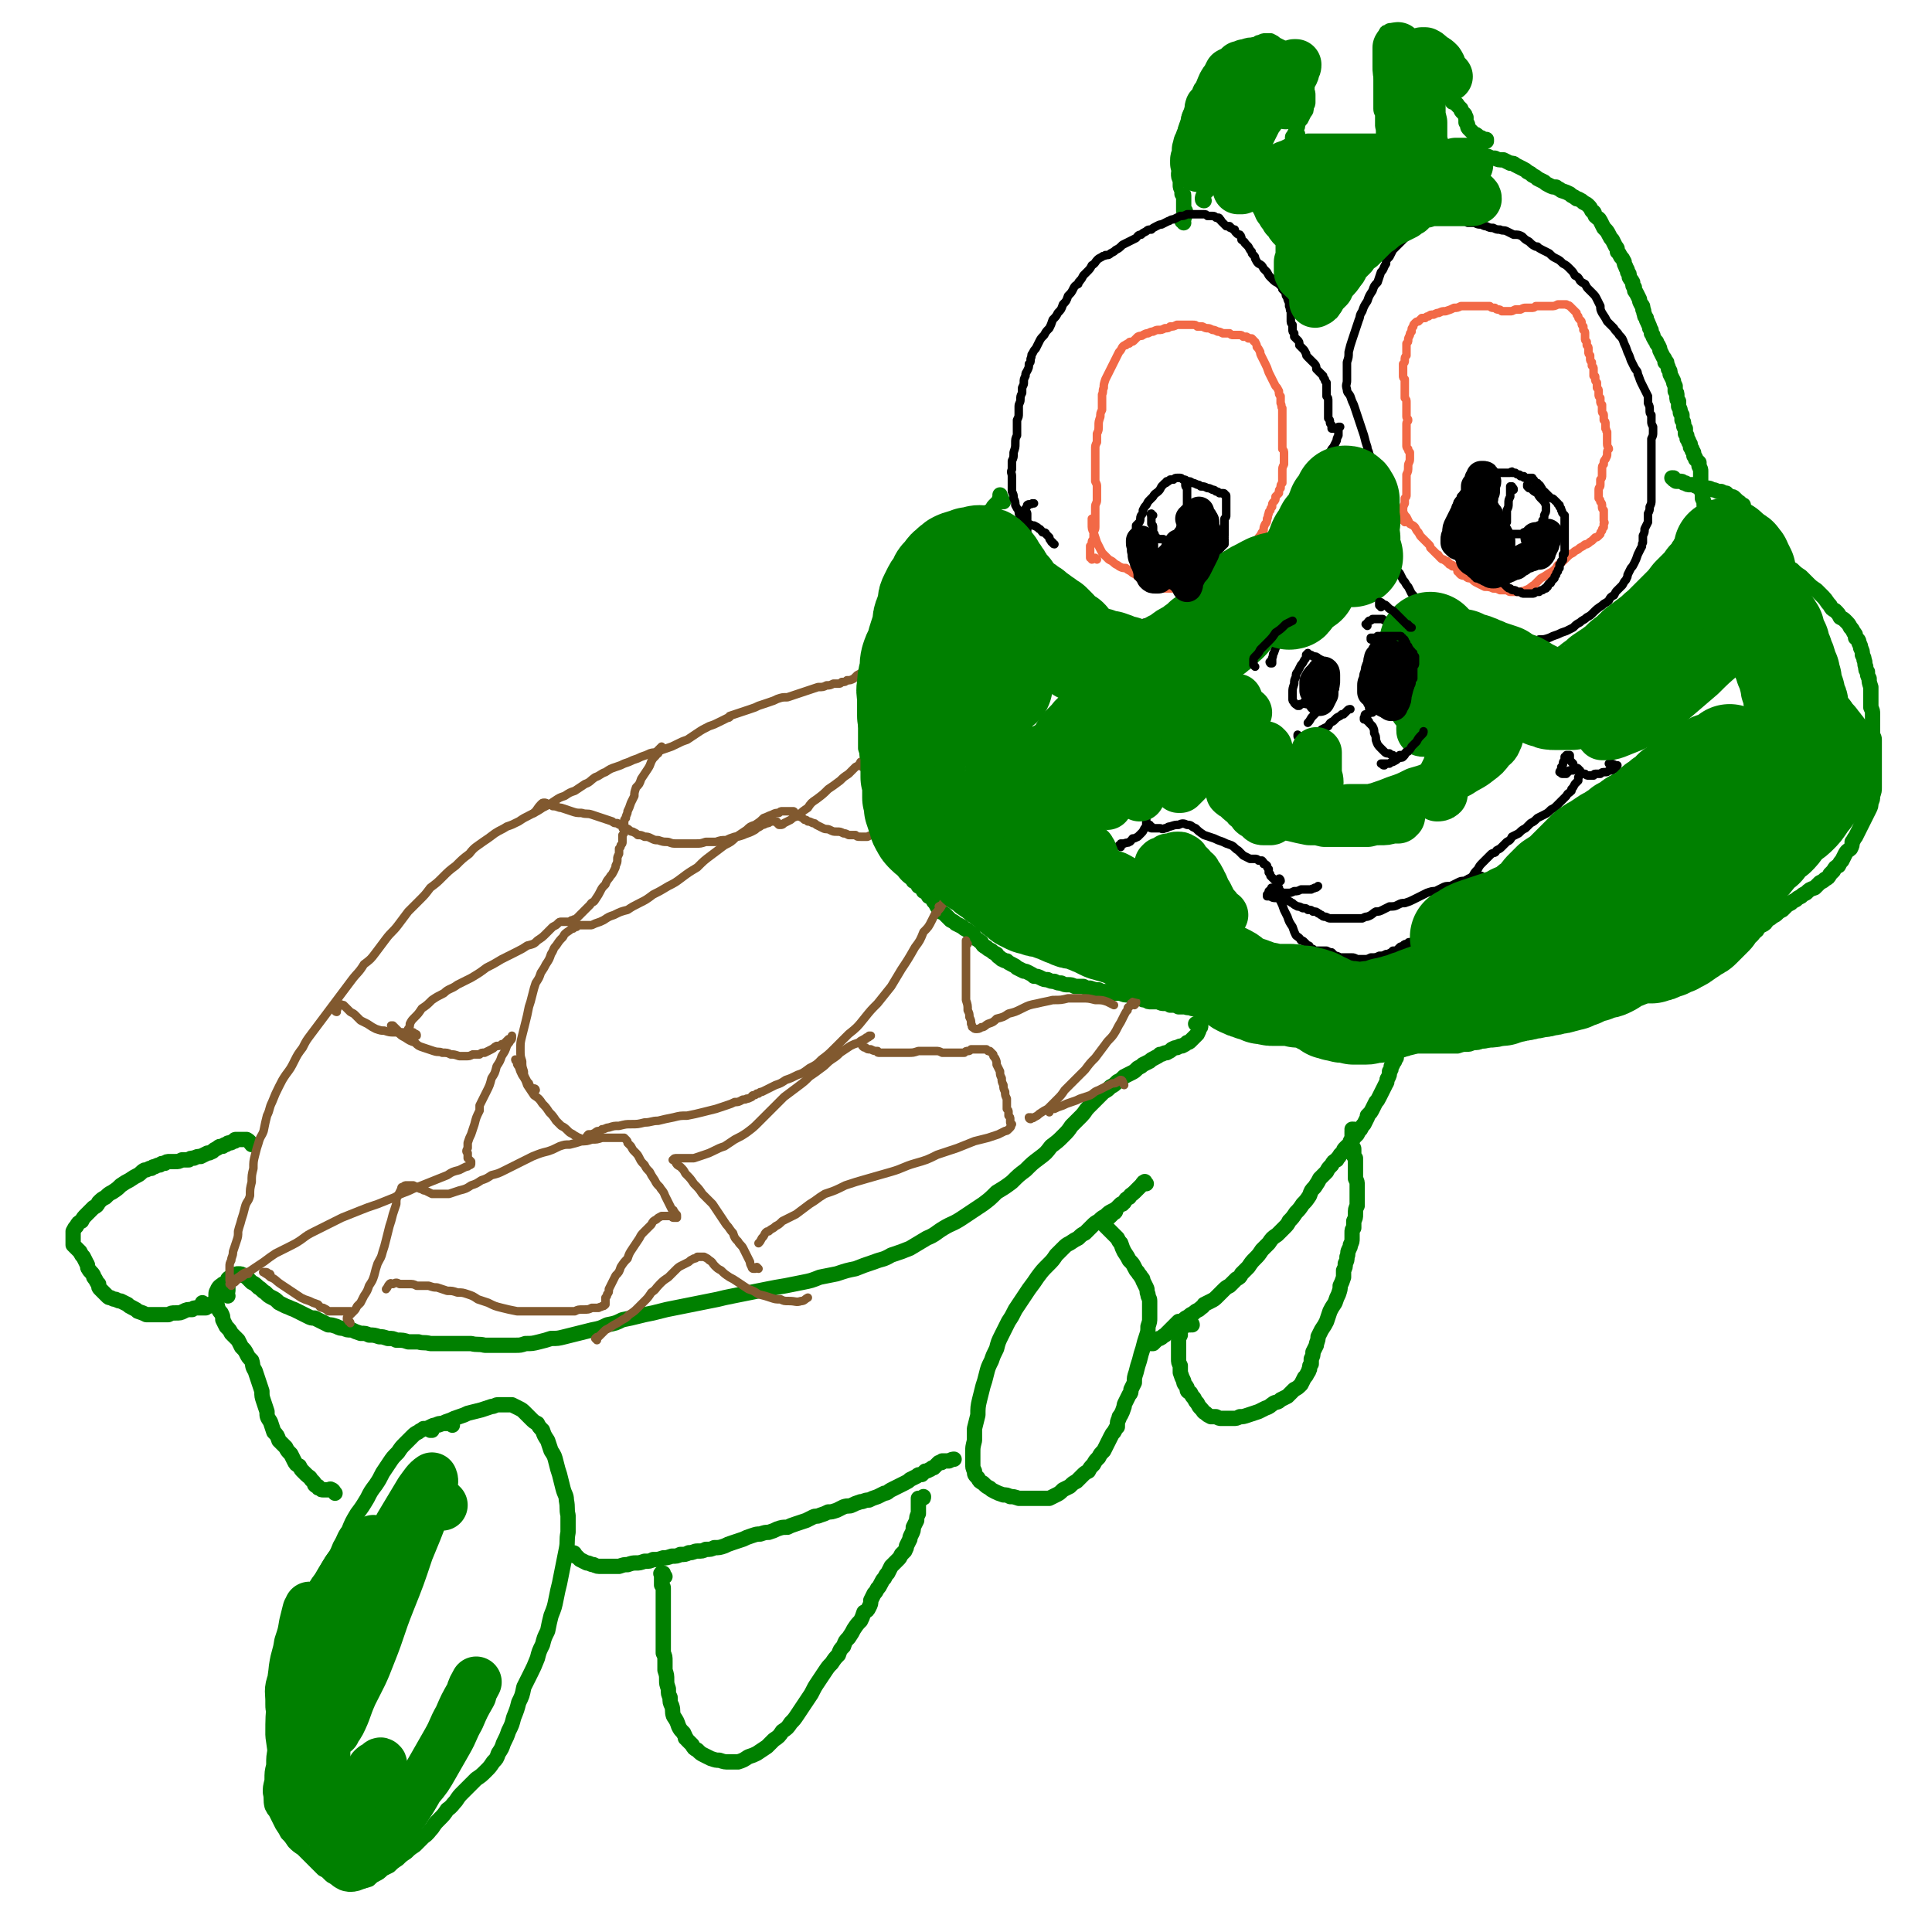 <svg viewBox='0 0 1136 1136' version='1.1' xmlns='http://www.w3.org/2000/svg' xmlns:xlink='http://www.w3.org/1999/xlink'><g fill='none' stroke='#008000' stroke-width='9' stroke-linecap='round' stroke-linejoin='round'><path d='M590,295c0,0 0,0 -1,-1 0,-1 0,-1 -1,-2 0,0 0,0 0,-1 0,0 0,0 0,0 0,1 0,1 0,2 -1,1 0,1 -1,2 -1,1 -1,1 -2,2 -1,1 -1,1 -2,3 -2,1 -2,1 -4,3 -2,2 -2,2 -4,4 -3,2 -3,2 -5,4 -3,1 -3,1 -5,3 -2,2 -2,2 -5,4 -2,2 -2,2 -4,4 -2,2 -2,2 -4,5 -2,2 -2,2 -5,5 -2,2 -2,2 -4,4 -2,2 -2,3 -3,5 -2,2 -2,2 -3,5 -1,2 -2,2 -3,5 -1,2 -1,2 -2,5 -1,3 -1,3 -2,6 -1,2 -1,2 -1,4 -1,2 -1,2 -2,4 -1,3 -1,3 -2,5 0,2 0,2 -1,5 -1,2 -1,2 -1,4 -1,2 -1,2 -2,4 0,2 0,2 -1,3 -1,2 -1,2 -2,4 -1,2 -1,2 -2,4 0,1 0,1 -1,3 -1,2 -1,2 -1,3 0,1 0,1 0,1 -1,2 -1,2 -1,4 -1,1 -1,1 -1,3 -1,2 -1,2 -1,3 -1,2 -1,2 -1,4 -1,1 -1,1 -1,3 0,2 0,2 0,4 0,2 0,2 0,4 0,2 0,2 0,4 0,2 0,2 0,5 1,2 1,2 1,4 0,2 0,2 1,4 0,3 0,3 0,5 1,2 0,2 1,5 1,2 1,2 2,4 1,2 1,2 3,4 1,2 1,2 2,4 1,2 1,2 2,4 1,3 1,3 2,5 1,3 2,3 2,5 1,3 2,2 2,5 1,3 1,3 1,5 0,3 0,3 0,5 1,4 0,4 1,7 0,2 1,2 2,5 1,2 1,2 3,4 1,1 2,1 3,3 2,1 2,1 3,3 2,1 2,1 3,3 2,1 2,1 3,3 2,1 2,1 3,3 1,1 1,1 2,3 1,1 1,1 2,3 2,1 2,1 3,2 2,2 2,2 3,3 2,1 2,1 3,2 2,1 2,1 4,2 1,1 1,1 3,2 1,1 1,1 3,2 1,2 1,2 2,3 2,1 1,1 3,2 1,2 1,2 3,3 1,1 1,1 3,2 1,1 1,1 3,2 1,2 1,1 3,3 1,0 1,1 3,1 1,1 1,1 3,2 2,1 2,1 3,2 2,1 2,1 4,2 1,0 1,0 3,1 2,1 2,1 3,2 2,0 2,0 4,1 2,1 2,1 4,1 2,1 2,1 4,1 2,1 2,1 4,1 2,1 2,1 4,1 2,0 2,0 4,1 3,0 3,0 5,0 2,1 2,1 4,1 3,1 3,1 5,1 2,1 2,1 4,1 3,0 3,0 5,1 2,0 2,0 4,0 2,1 2,1 5,1 1,1 1,1 3,1 2,1 2,1 4,1 1,1 1,1 3,1 1,1 1,1 3,1 2,0 2,0 4,0 2,1 2,1 4,1 2,0 2,0 3,1 1,0 1,0 1,0 2,0 2,0 4,1 2,0 2,0 4,0 2,1 2,0 4,1 2,0 2,0 4,0 2,0 2,1 4,1 2,0 2,0 4,0 2,1 2,1 4,1 2,0 2,0 4,1 2,0 2,0 4,0 2,1 2,1 4,1 2,1 2,1 4,2 2,0 2,0 4,1 1,0 1,0 3,1 2,0 2,0 4,1 2,0 2,0 4,0 2,1 2,1 4,1 2,0 2,0 4,1 2,0 2,0 5,0 2,0 2,0 5,1 3,0 3,0 5,0 3,0 3,0 5,1 3,0 3,0 5,1 3,0 3,0 6,1 3,0 3,0 6,1 4,0 4,0 7,1 3,0 3,0 6,0 3,1 3,1 5,1 3,1 3,1 6,1 2,0 2,0 4,1 2,0 2,0 3,0 1,0 1,0 1,1 1,0 1,0 2,0 1,0 1,0 2,0 1,0 1,0 2,0 1,1 1,1 2,1 1,0 1,0 1,0 2,0 2,0 3,0 1,0 1,0 2,0 1,0 1,0 2,0 1,0 1,0 3,0 1,0 1,0 3,0 2,0 2,0 3,0 2,0 2,0 4,0 2,0 2,0 3,0 3,-1 3,-1 5,-1 2,0 2,0 4,-1 3,0 3,0 5,-1 3,0 3,0 5,-1 2,0 2,0 4,-1 2,-1 2,-1 4,-1 3,-1 3,-1 5,-2 2,-1 2,-1 4,-1 2,-1 2,-1 4,-1 2,-1 2,-1 4,-1 2,-1 2,-1 4,-1 2,0 2,0 3,-1 2,0 2,0 4,-1 2,0 2,0 4,0 2,-1 2,-1 4,-1 2,-1 2,-1 4,-1 2,-1 2,-1 4,-2 2,0 1,0 3,-1 2,-1 2,-1 4,-2 2,-1 2,-1 4,-1 3,-2 3,-2 5,-3 2,0 2,0 4,-1 2,-1 2,-1 4,-2 2,0 2,0 4,-1 2,-1 2,-1 5,-2 2,-1 2,-1 4,-2 2,0 2,0 4,-1 2,-1 2,-1 3,-2 2,-1 2,-1 4,-1 2,-1 2,-1 3,-2 2,0 2,0 4,-1 2,-1 2,-1 4,-1 1,-1 1,-1 3,-1 2,-1 2,-1 4,-2 2,-1 2,0 3,-1 2,-1 2,-1 4,-2 2,0 2,0 4,-1 1,-1 1,-1 3,-2 2,-1 2,-1 4,-2 2,-1 2,-1 4,-3 1,-1 1,-1 3,-2 2,-1 2,-1 4,-3 2,-1 2,-1 3,-3 2,-1 2,-1 4,-2 1,-2 1,-2 3,-3 1,-2 1,-2 3,-3 2,-1 2,-1 3,-3 2,-1 2,-1 3,-2 2,-1 2,-1 3,-2 1,-1 1,-1 3,-2 1,-1 1,-1 2,-2 1,-1 1,-1 3,-2 1,-1 1,-1 3,-2 1,-1 1,-1 3,-2 1,-1 1,-1 3,-2 2,-2 2,-2 5,-3 1,-1 1,-1 3,-3 2,-1 2,-1 3,-2 2,-1 2,-1 3,-3 1,-1 1,-1 2,-2 1,-2 1,-2 3,-3 1,-2 1,-2 2,-3 1,-2 1,-2 2,-4 1,-2 2,-2 3,-3 1,-2 1,-2 1,-4 1,-1 1,-2 2,-3 1,-2 1,-2 2,-4 1,-2 1,-2 2,-4 1,-2 1,-2 2,-4 1,-2 1,-2 2,-4 1,-2 1,-2 1,-4 1,-2 1,-2 1,-4 1,-3 1,-3 1,-5 0,-2 0,-2 0,-4 0,-2 0,-2 0,-5 0,-2 0,-2 0,-4 0,-3 0,-3 0,-5 0,-2 0,-2 0,-3 0,-2 0,-2 0,-4 0,-2 0,-2 0,-3 0,-2 -1,-2 -1,-4 0,-1 0,-1 0,-3 0,-2 0,-2 0,-4 0,-2 0,-2 0,-4 0,-2 0,-2 -1,-4 0,-2 0,-2 0,-4 0,-2 0,-2 0,-4 0,-2 0,-2 0,-4 -1,-3 -1,-3 -1,-5 -1,-2 -1,-2 -1,-4 -1,-1 -1,-1 -1,-3 -1,-2 0,-2 -1,-4 0,-1 0,-1 -1,-3 0,-2 0,-2 -1,-4 0,-1 0,-1 -1,-3 0,-2 -1,-2 -2,-3 0,-2 0,-2 -1,-3 -1,-2 -1,-2 -2,-3 -1,-2 -1,-2 -3,-4 -1,-1 -1,-1 -3,-2 -1,-2 -1,-2 -3,-4 -2,-1 -2,-1 -3,-3 -2,-2 -2,-3 -4,-5 -2,-2 -2,-2 -4,-4 -3,-2 -3,-2 -5,-4 -2,-2 -2,-2 -4,-4 -3,-2 -3,-2 -5,-4 -2,-1 -2,-1 -4,-3 -1,-2 -2,-2 -3,-3 -2,-2 -2,-2 -4,-4 -1,-1 -1,-1 -3,-3 -1,-2 -1,-2 -3,-3 -1,-2 -1,-2 -3,-3 -1,-2 -1,-2 -2,-3 -1,-1 -1,-1 -2,-2 0,-2 0,-2 -1,-3 0,-2 0,-2 -1,-3 0,-2 0,-2 -1,-3 0,-1 0,-1 -1,-2 -1,-1 -1,-1 -1,-3 -1,0 -1,-1 -2,-1 0,-1 -1,-1 -1,-1 -1,-1 -1,-1 -2,-2 -1,-1 -1,-1 -3,-1 -1,-1 -1,-1 -2,-2 -1,0 -1,0 -3,-1 -1,0 -1,0 -2,0 -2,-1 -2,-1 -3,-1 -1,0 -1,-1 -3,-1 -1,0 -1,0 -3,0 -1,-1 -1,-1 -2,-1 -2,0 -2,0 -3,-1 -1,0 -1,0 -2,0 -2,0 -2,0 -3,-1 -1,0 0,0 -1,0 -1,-1 -1,-1 -2,-1 -1,0 -1,0 -1,0 -1,0 -1,0 -1,0 -1,0 -1,0 -1,-1 0,0 0,0 -1,0 0,0 0,0 0,0 0,-1 0,-1 0,-1 0,0 0,0 0,0 0,0 0,0 0,0 0,0 0,0 -1,0 '/><path d='M708,118c0,0 -1,0 -1,-1 0,-1 0,-1 1,-3 0,-1 0,0 1,-1 1,-1 1,-1 2,-2 1,-1 1,-1 2,-1 1,-1 1,-1 3,-2 1,0 1,0 3,-1 1,-1 1,-1 3,-2 1,-2 1,-2 3,-3 2,-1 1,-1 3,-2 2,-1 2,-1 3,-2 2,-1 2,-1 4,-2 3,-2 3,-2 5,-3 2,-1 2,-1 5,-2 2,-1 2,-1 5,-2 2,-1 2,-1 5,-2 2,-1 2,-1 4,-2 3,0 3,0 5,-1 3,0 3,0 5,-1 3,0 3,0 6,0 2,0 2,0 4,0 3,0 3,0 6,0 2,0 2,0 5,0 3,0 3,0 6,0 3,0 3,0 6,0 3,0 3,0 6,0 3,0 3,0 6,0 4,1 4,1 7,1 3,0 3,0 5,0 3,0 3,0 5,0 2,0 2,0 5,0 2,0 2,0 4,0 2,1 2,1 4,1 2,0 2,0 4,1 2,0 2,0 4,1 2,0 2,1 4,1 1,1 1,1 3,1 2,1 2,1 4,1 2,0 2,0 4,1 2,0 2,0 4,1 2,0 2,0 4,0 2,1 2,1 4,1 2,1 2,1 5,1 2,1 2,1 4,2 2,0 2,0 3,1 2,1 2,1 4,2 2,1 2,1 3,2 2,1 2,1 3,2 2,1 2,1 3,2 2,1 2,1 4,2 1,1 1,1 3,2 2,1 2,1 4,1 1,1 2,1 3,2 3,1 3,1 5,2 1,1 1,1 3,2 1,1 1,1 2,1 2,1 2,1 3,2 2,1 2,1 3,2 1,1 1,1 2,3 2,1 1,1 2,3 2,2 2,1 3,3 1,2 1,2 2,4 2,2 2,2 3,4 1,2 1,2 2,3 1,2 1,2 2,4 1,1 1,1 1,3 1,1 1,1 2,3 1,1 1,1 2,3 0,1 0,1 1,3 0,1 1,1 1,3 1,1 1,1 1,3 1,2 1,1 2,3 0,2 0,2 1,3 0,2 0,2 1,3 1,2 1,2 2,4 0,1 0,1 1,3 1,1 1,1 1,3 1,1 0,1 1,3 0,1 0,1 1,2 0,2 1,2 1,3 1,2 1,2 1,3 1,1 1,1 1,3 1,1 1,1 1,2 1,2 1,2 2,3 0,1 0,1 1,2 1,2 1,2 1,3 1,2 1,2 2,4 1,1 1,1 1,3 0,0 0,0 1,0 0,2 1,2 1,4 1,1 1,1 1,3 1,2 1,2 2,4 0,1 0,1 1,3 0,1 0,1 0,3 1,1 1,1 1,3 0,2 0,2 1,3 0,2 0,2 0,3 1,2 1,2 1,3 0,1 0,1 1,2 0,2 0,2 0,3 1,1 1,1 1,3 0,1 0,1 1,2 0,2 0,2 0,3 1,1 1,1 1,3 1,1 1,1 1,2 1,1 1,1 1,3 1,1 1,1 1,2 1,1 1,1 1,3 1,1 1,1 1,2 1,1 1,1 2,2 0,1 0,1 0,2 1,2 1,2 1,3 0,2 0,2 0,3 0,1 0,1 0,3 0,1 0,1 0,3 0,2 0,2 1,4 0,2 0,2 0,3 1,2 1,2 1,4 0,0 0,0 0,0 '/><path d='M696,131c0,-1 -1,-1 -1,-1 0,-1 0,-1 1,-1 1,-3 1,-3 1,-5 0,0 0,0 -1,0 0,0 0,-1 0,-1 0,-1 0,-1 0,-2 0,-1 0,-1 0,-2 0,-1 0,-1 0,-2 0,-1 0,-1 0,-2 0,-1 0,0 -1,-1 0,-1 0,-1 0,-2 -1,-2 -1,-2 -1,-3 0,-1 0,-1 0,-3 -1,-2 -1,-2 -1,-4 1,-3 0,-3 1,-5 0,-2 0,-2 0,-5 1,-2 1,-2 1,-4 0,-2 0,-2 0,-4 1,-2 1,-2 1,-4 1,-2 1,-2 1,-4 1,-3 1,-3 2,-5 0,-3 1,-3 2,-6 0,-3 0,-3 1,-6 1,-2 1,-2 3,-4 1,-3 1,-3 3,-5 1,-2 1,-2 3,-3 2,-2 2,-2 4,-4 2,-2 3,-2 5,-4 2,-2 2,-2 4,-4 2,-2 2,-2 4,-3 2,-1 2,-1 3,-3 2,-1 2,0 4,-2 2,0 2,-1 4,-1 1,-1 1,-1 2,-1 2,-1 2,-1 3,-1 2,0 2,0 3,0 2,1 2,1 3,2 2,1 2,1 4,2 1,1 1,1 3,2 1,1 1,1 2,2 1,0 1,0 1,1 1,1 1,1 2,3 2,2 1,2 2,4 1,2 1,2 2,4 1,2 1,3 1,5 1,2 1,2 1,4 1,1 1,2 1,3 0,2 0,2 0,4 0,1 0,1 -1,3 0,2 0,2 -1,3 -1,2 -1,2 -2,4 -1,1 -1,1 -2,3 0,1 0,2 -1,3 0,1 0,1 0,2 -1,1 -1,1 -1,1 0,1 0,1 0,2 -1,0 -1,0 -1,0 0,0 0,0 0,0 1,1 0,0 0,0 0,-1 0,0 1,0 1,-1 1,-1 2,-2 '/><path d='M815,78c0,-1 -1,-1 -1,-1 0,-1 0,-1 0,-1 0,-1 -1,-1 -1,-2 0,0 0,0 0,-1 0,-1 0,-1 0,-2 0,-1 0,-1 0,-2 0,-1 0,-1 0,-2 0,-1 -1,-1 -1,-3 0,-1 0,-1 0,-3 0,-2 0,-2 0,-4 0,-3 0,-3 0,-5 0,-2 0,-2 0,-5 0,-2 0,-2 0,-5 0,-2 0,-2 1,-5 0,-2 0,-2 0,-4 0,-2 0,-2 0,-4 0,-2 0,-2 0,-4 0,-2 0,-2 1,-3 0,-1 0,-1 1,-2 0,-1 0,-1 1,-1 1,-1 1,-1 2,-1 1,0 1,0 2,0 1,1 1,1 2,1 1,1 1,1 3,1 1,1 1,1 2,2 2,1 2,1 3,3 1,1 1,1 2,3 2,1 2,1 3,2 1,2 1,2 2,3 1,1 1,1 2,3 1,1 1,1 2,3 1,1 1,1 2,2 0,1 0,1 1,3 0,1 0,1 1,2 0,1 0,1 1,2 0,0 0,0 1,1 0,1 0,1 1,2 0,1 0,1 1,2 0,1 0,1 1,2 1,1 0,1 1,2 1,0 1,0 2,1 1,1 1,1 1,2 1,0 2,0 2,1 1,0 1,1 1,1 1,1 1,1 2,2 0,1 0,1 1,2 0,0 0,0 1,1 1,1 0,1 1,2 0,1 0,1 0,3 1,1 1,1 1,2 0,1 0,1 1,2 0,0 0,0 1,1 1,1 1,1 1,1 1,1 1,1 1,1 1,0 1,0 2,1 0,0 0,0 0,1 1,0 1,0 2,0 0,0 0,0 0,1 1,0 1,0 1,0 0,0 0,0 0,0 1,0 1,0 1,0 0,1 0,1 0,1 0,0 0,0 0,0 0,0 0,0 0,0 0,0 0,0 0,0 0,0 0,0 0,0 1,0 1,0 1,0 0,-1 0,-1 0,-1 0,0 0,0 0,0 0,0 0,0 0,0 0,0 0,0 0,0 '/><path d='M266,838c0,0 -1,-1 -1,-1 -2,0 -3,0 -5,0 -2,0 -2,0 -4,1 -1,0 -1,0 -3,1 -2,1 -2,1 -4,1 -1,1 -2,1 -3,2 -2,1 -2,1 -4,3 -2,2 -2,2 -4,4 -2,2 -2,2 -4,5 -3,3 -3,3 -5,6 -2,3 -2,3 -4,6 -2,4 -2,4 -4,7 -3,4 -3,4 -5,8 -3,5 -3,5 -6,9 -3,5 -3,5 -5,10 -3,4 -2,4 -5,9 -2,5 -2,5 -5,9 -3,5 -3,5 -6,10 -3,4 -3,4 -5,9 -2,5 -2,5 -4,10 -2,4 -2,4 -3,8 -2,5 -1,5 -3,10 -1,5 -1,5 -2,10 -1,6 -1,6 -2,12 -1,6 -1,6 -2,11 -1,6 -1,6 -2,11 -1,5 -1,5 -2,10 -1,5 -1,5 -2,9 -1,5 -1,5 -1,10 -1,4 -1,4 -1,9 -1,4 -1,4 -1,7 1,4 0,4 1,8 1,2 1,2 2,3 1,2 1,2 2,4 1,2 1,2 2,4 2,3 2,3 3,5 2,2 2,2 4,5 2,2 2,2 5,4 2,2 2,2 4,4 2,2 2,2 4,4 2,2 2,2 4,4 2,1 2,1 4,3 1,1 1,1 3,2 2,1 2,1 4,2 1,0 1,0 3,1 2,0 2,0 4,0 2,0 2,0 4,-1 2,0 2,0 5,-1 2,-2 2,-2 4,-3 2,-1 2,-1 4,-3 2,-1 2,-1 4,-2 2,-2 2,-2 5,-4 2,-2 2,-2 5,-4 2,-2 2,-2 5,-4 3,-3 3,-3 5,-5 3,-2 3,-3 5,-5 2,-3 2,-3 4,-5 3,-3 3,-3 5,-6 3,-2 3,-3 5,-5 2,-3 2,-3 4,-5 2,-2 2,-2 4,-4 2,-2 2,-2 4,-4 3,-2 3,-2 6,-5 2,-2 2,-2 4,-5 2,-2 2,-2 3,-5 2,-3 2,-3 3,-6 2,-4 2,-4 3,-7 2,-4 2,-4 3,-8 2,-5 2,-5 3,-9 2,-4 2,-4 3,-9 2,-4 2,-4 4,-8 2,-4 2,-4 4,-9 1,-4 1,-4 3,-8 1,-4 1,-4 3,-8 1,-5 1,-5 2,-9 2,-5 2,-5 3,-10 1,-5 1,-5 2,-9 1,-5 1,-5 2,-10 1,-5 1,-5 2,-10 1,-5 0,-5 1,-10 0,-5 0,-5 0,-10 -1,-4 0,-4 -1,-9 0,-3 -1,-3 -2,-7 -1,-4 -1,-4 -2,-8 -1,-3 -1,-3 -2,-7 -1,-4 -1,-4 -3,-7 -1,-3 -1,-3 -2,-6 -2,-3 -2,-3 -3,-6 -2,-2 -2,-2 -3,-4 -2,-1 -2,-1 -4,-3 -2,-2 -2,-2 -3,-3 -2,-2 -2,-2 -4,-3 -2,-1 -2,-1 -4,-2 -2,0 -2,0 -4,0 -2,0 -2,0 -4,0 -2,0 -2,1 -4,1 -3,1 -3,1 -6,2 -4,1 -4,1 -8,2 -2,1 -2,1 -5,2 -3,1 -3,1 -5,2 -3,1 -3,1 -5,2 -2,1 -2,1 -4,1 -1,1 -1,1 -2,1 -1,0 -1,0 -1,0 0,1 0,1 0,2 0,0 1,0 1,0 '/><path d='M391,927c-1,0 -1,-1 -1,-1 0,0 0,0 0,-1 -1,0 -1,0 -1,0 -1,0 0,1 0,1 0,1 0,1 0,2 0,0 0,0 0,1 0,2 0,2 0,3 1,1 1,1 1,2 0,2 0,2 0,4 0,2 0,2 0,5 0,2 0,2 0,5 0,2 0,2 0,5 0,3 0,3 0,7 0,3 0,3 0,6 0,3 0,3 0,6 1,2 1,2 1,5 0,3 0,3 0,5 1,3 1,3 1,6 0,2 0,2 1,5 0,3 0,3 1,5 0,3 0,3 1,5 1,3 0,3 1,6 2,3 2,3 3,6 1,2 1,2 3,4 0,1 1,1 1,3 1,0 0,0 1,1 1,1 1,1 3,3 1,2 1,2 3,3 2,2 2,2 4,3 2,1 2,1 4,2 3,1 3,1 5,1 3,1 3,1 6,1 2,0 3,0 5,0 3,-1 3,-1 6,-3 3,-1 3,-1 5,-2 3,-2 3,-2 6,-4 2,-2 2,-2 4,-4 3,-2 3,-2 5,-5 3,-2 3,-2 5,-5 2,-2 2,-2 4,-5 2,-3 2,-3 4,-6 2,-3 2,-3 4,-6 2,-4 2,-4 4,-7 2,-3 2,-3 4,-6 2,-3 2,-3 4,-5 2,-3 2,-3 4,-5 1,-3 1,-3 3,-5 1,-3 1,-3 3,-5 2,-3 2,-3 3,-5 2,-3 2,-3 4,-5 1,-2 1,-2 2,-5 2,-1 2,-1 3,-3 1,-2 1,-2 1,-4 1,-2 1,-2 2,-4 1,-1 1,-1 2,-3 1,-1 1,-1 2,-3 1,-2 1,-2 2,-3 1,-2 1,-2 2,-3 1,-2 1,-2 2,-4 1,-1 1,-1 2,-2 1,-1 1,-1 2,-2 1,-1 1,-1 2,-3 1,-1 1,-1 2,-2 1,-2 1,-2 1,-3 1,-2 1,-2 2,-4 0,-1 0,-1 1,-3 1,-2 1,-2 1,-4 1,-2 1,-2 2,-4 0,-2 0,-2 1,-4 0,-1 0,-1 0,-3 0,-1 0,-1 0,-3 0,-1 0,-1 0,-2 0,0 0,0 0,0 0,-1 0,-1 0,-1 1,0 1,0 2,0 1,0 1,0 1,-1 '/><path d='M674,696c-1,-1 -1,-2 -1,-1 -1,0 -1,1 -2,2 -1,1 -1,1 -2,2 -1,1 -1,1 -2,2 -2,2 -2,1 -3,3 -2,1 -2,1 -3,3 -2,1 -2,1 -3,2 -2,2 -2,2 -4,3 -2,1 -2,1 -4,3 -2,1 -2,1 -4,3 -2,1 -2,1 -4,3 -2,2 -2,2 -4,4 -2,1 -2,1 -4,3 -2,1 -2,1 -5,3 -2,1 -2,1 -4,3 -2,2 -2,2 -4,4 -2,3 -2,3 -5,6 -3,3 -3,3 -6,7 -2,3 -2,3 -5,7 -2,3 -2,3 -4,6 -2,3 -2,3 -4,6 -2,4 -2,4 -4,7 -2,4 -2,4 -4,8 -2,4 -2,4 -3,8 -2,4 -2,4 -3,7 -2,4 -2,4 -3,8 -1,4 -1,4 -2,7 -1,4 -1,4 -2,8 -1,4 -1,5 -1,9 -1,4 -1,4 -2,8 0,3 0,3 0,7 -1,4 -1,4 -1,7 0,3 0,3 0,6 0,3 0,3 1,5 0,2 0,2 2,4 1,2 1,2 3,3 2,2 2,2 4,3 1,1 1,1 3,2 2,1 2,1 5,2 2,0 2,0 4,1 2,0 2,0 5,1 2,0 2,0 5,0 2,0 2,0 4,0 2,0 2,0 5,0 2,0 2,0 4,0 2,-1 2,-1 4,-2 2,-1 2,-1 4,-3 2,-1 2,-1 4,-2 2,-2 2,-2 4,-3 2,-2 2,-2 3,-3 2,-2 2,-2 4,-3 1,-2 1,-2 3,-4 1,-2 1,-2 3,-4 1,-2 1,-2 3,-4 1,-2 1,-2 2,-4 1,-2 1,-2 2,-4 1,-2 1,-2 2,-3 1,-2 1,-2 2,-3 0,-3 0,-3 1,-5 0,-1 0,-1 1,-2 1,-2 1,-2 2,-5 0,-1 0,-1 1,-3 1,-2 1,-2 2,-4 1,-1 1,-1 1,-3 1,-2 1,-2 2,-4 0,-3 0,-3 1,-6 1,-4 1,-4 2,-7 1,-4 1,-4 2,-7 1,-4 1,-4 2,-7 1,-3 1,-3 1,-6 1,-3 1,-3 1,-5 0,-3 0,-3 0,-6 0,-2 0,-2 0,-4 0,-2 -1,-2 -1,-4 -1,-2 0,-2 -1,-4 -1,-2 -1,-2 -2,-4 0,-1 0,-1 -1,-2 -1,-2 -1,-1 -2,-3 -1,-1 -1,-1 -2,-3 -1,-2 -1,-2 -3,-4 -1,-2 -1,-2 -3,-5 -1,-2 -1,-2 -2,-5 -1,-1 -1,-1 -2,-3 -1,-1 -1,-1 -2,-2 -1,-1 -1,-1 -2,-2 -1,-1 -1,-1 -2,-2 0,0 0,0 -1,-1 -1,-1 -1,-1 -1,-2 -1,-1 -1,-1 -2,-1 0,0 0,0 0,-1 0,0 0,0 0,0 0,0 0,0 0,0 1,0 1,1 1,0 1,0 1,0 2,0 2,-1 2,-1 3,-2 1,-1 1,-1 2,-2 0,0 1,0 1,-1 0,0 0,0 0,-1 1,-1 1,-1 2,-2 0,0 0,0 1,-1 0,0 0,0 1,0 0,0 0,0 0,0 '/><path d='M132,756c-1,0 -1,-1 -1,-1 -1,1 -2,1 -3,3 0,1 -1,1 -1,3 0,1 0,1 0,2 0,1 0,2 0,3 1,2 1,2 1,3 1,2 1,2 2,3 1,2 1,2 1,4 1,2 1,2 2,4 2,2 2,2 3,4 2,2 2,2 4,4 1,2 1,2 2,4 2,2 2,2 3,4 1,2 1,2 3,4 1,3 0,3 2,6 1,3 1,3 2,6 1,3 1,3 2,6 0,3 0,3 1,6 1,3 1,3 2,6 0,3 0,3 2,6 1,3 1,3 2,6 2,2 2,2 3,5 2,2 2,2 4,4 1,2 1,2 3,4 1,2 1,2 2,4 1,2 1,2 3,3 1,2 1,2 2,3 1,1 1,1 2,2 2,2 2,1 3,3 0,0 0,0 1,1 1,1 1,1 1,2 1,1 1,1 2,1 0,1 0,1 1,1 1,1 1,1 2,1 0,0 0,0 1,0 1,0 1,0 2,0 1,0 1,-1 2,0 1,0 1,1 2,2 '/><path d='M338,914c0,0 0,-1 -1,-1 0,0 0,0 0,0 -1,0 -1,1 -1,1 0,0 0,0 1,0 1,1 1,1 2,1 1,1 1,1 2,2 2,1 2,1 4,2 2,0 2,1 4,1 2,1 2,1 5,1 2,0 2,0 5,0 2,0 2,0 5,0 3,-1 3,-1 5,-1 3,-1 3,-1 5,-1 2,0 2,0 5,-1 3,0 3,0 5,-1 3,0 3,0 6,-1 2,0 2,0 5,-1 3,0 3,0 5,-1 3,0 3,0 5,-1 3,0 3,-1 5,-1 3,0 3,0 5,-1 3,0 3,0 5,-1 3,0 3,0 6,-1 2,-1 2,-1 5,-2 3,-1 3,-1 6,-2 2,-1 2,-1 5,-2 3,-1 3,-1 5,-1 3,-1 3,-1 5,-1 3,-1 3,-1 5,-2 3,-1 3,-1 6,-1 2,-1 2,-1 5,-2 3,-1 3,-1 6,-2 2,-1 2,-1 4,-2 2,-1 2,0 4,-1 3,-1 3,-1 5,-2 2,0 2,0 5,-1 2,-1 2,-1 4,-2 3,-1 3,0 5,-1 2,-1 2,-1 5,-2 2,0 2,-1 5,-1 2,-1 2,-1 5,-2 2,-1 2,-1 4,-2 2,0 2,-1 4,-2 2,-1 2,-1 4,-2 2,-1 2,-1 4,-2 2,-1 2,-1 3,-2 2,-1 2,-1 4,-2 1,-1 1,-1 3,-1 1,-1 1,-1 2,-2 2,0 2,-1 3,-1 1,-1 1,-1 2,-1 1,-1 1,-1 2,-2 0,0 0,0 1,-1 1,0 1,0 1,0 1,0 1,0 1,-1 1,0 1,0 1,0 1,0 1,0 1,0 1,0 1,0 1,0 1,0 1,0 1,0 2,-1 2,-1 3,-1 '/><path d='M678,790c0,0 -1,-1 -1,-1 0,0 0,0 0,0 0,1 0,1 0,1 0,0 1,0 1,0 1,-1 1,-1 2,-2 1,-1 1,-1 2,-1 2,-1 1,-1 3,-2 1,-1 1,-1 2,-2 1,-1 1,-1 2,-2 1,-1 1,-1 2,-2 1,-1 1,-1 2,-2 2,0 2,0 3,-1 1,-1 1,-1 3,-2 1,-1 1,-1 3,-2 1,-1 1,-1 3,-2 2,-2 2,-1 3,-3 2,-1 2,-1 4,-2 2,-1 2,-1 4,-3 1,-1 1,-1 3,-3 2,-2 2,-2 4,-3 2,-2 2,-2 4,-4 2,-1 2,-1 3,-3 2,-2 2,-2 4,-4 2,-3 2,-3 4,-5 2,-2 2,-2 4,-5 2,-2 2,-2 4,-4 2,-3 2,-3 5,-5 2,-2 2,-2 4,-4 2,-2 2,-2 3,-4 2,-2 2,-2 4,-5 2,-2 2,-2 4,-5 2,-2 2,-2 4,-5 1,-3 1,-3 3,-5 2,-3 2,-3 3,-5 2,-2 2,-2 4,-4 1,-2 1,-2 3,-4 1,-2 1,-2 3,-3 1,-2 1,-1 2,-3 1,-1 1,-1 2,-2 0,-1 0,-1 1,-2 0,0 0,0 1,-1 1,0 1,0 1,-1 1,-1 1,-1 1,-2 1,-1 1,-1 2,-2 1,-1 1,-1 2,-2 1,-2 1,-2 2,-3 1,-2 1,-2 2,-3 1,-2 1,-2 2,-4 0,0 0,0 0,-1 2,-2 2,-2 3,-4 1,-2 1,-2 2,-4 1,-1 1,-1 2,-3 1,-2 1,-2 2,-4 1,-2 1,-2 2,-4 1,-1 0,-2 1,-3 1,-2 1,-2 1,-4 1,-1 1,-1 1,-3 1,-1 1,-1 1,-2 0,0 0,-1 1,-1 0,-1 0,-1 0,-1 1,-1 1,-1 1,-1 0,0 0,0 0,0 0,-1 0,-1 0,-1 '/><path d='M701,779c0,0 0,-1 -1,-1 0,0 0,1 0,1 -2,0 -2,0 -3,0 -1,1 -1,1 -1,1 -1,1 -1,1 -1,1 -1,1 -1,1 -1,2 0,1 0,1 0,2 -1,2 -1,2 -1,3 0,2 0,2 0,3 0,2 0,2 0,4 0,2 0,2 0,4 0,2 0,2 1,4 0,2 0,2 0,4 1,3 1,3 2,5 0,2 1,2 2,4 0,2 0,2 2,3 1,2 1,2 2,3 1,2 1,2 2,3 1,2 1,2 2,3 2,2 1,2 3,3 1,1 1,1 3,2 1,0 1,0 3,0 2,1 2,1 3,1 2,0 2,0 4,0 1,0 1,0 3,0 2,0 2,0 4,-1 2,0 2,0 5,-1 3,-1 3,-1 6,-2 2,-1 2,-1 4,-2 3,-1 2,-1 5,-3 2,-1 2,0 4,-2 2,-1 2,-1 4,-2 2,-2 2,-2 4,-4 2,-1 2,-1 4,-3 1,-2 1,-2 2,-4 1,-1 1,-1 2,-3 1,-1 0,-1 1,-2 0,-2 0,-2 1,-3 0,-2 0,-2 0,-3 1,-2 1,-2 1,-4 1,-2 1,-2 2,-4 0,-2 1,-2 1,-5 1,-2 1,-2 2,-4 2,-3 2,-3 3,-5 1,-3 1,-3 2,-6 1,-2 1,-2 3,-5 1,-3 1,-3 2,-5 1,-3 1,-3 1,-5 1,-2 1,-2 2,-5 0,-2 0,-2 0,-4 1,-2 1,-2 1,-4 1,-2 1,-2 1,-4 1,-2 0,-2 1,-4 1,-2 1,-2 1,-3 1,-2 1,-2 1,-4 0,-1 0,-1 0,-3 0,-2 0,-2 1,-3 0,-2 0,-2 0,-4 1,-2 1,-2 1,-4 0,-3 0,-3 1,-5 0,-2 0,-2 0,-4 0,-2 0,-2 0,-4 0,-2 0,-2 0,-4 0,-2 0,-2 -1,-4 0,-1 0,-1 0,-3 0,-1 0,-1 0,-3 0,-2 0,-2 0,-3 0,-1 0,-1 0,-3 -1,-1 -1,-1 -1,-2 0,-1 0,-1 0,-3 0,-1 0,-1 -1,-2 0,-1 0,-1 0,-3 0,-1 0,-1 0,-2 0,-1 0,-1 0,-2 0,0 0,0 0,-1 0,-1 0,-1 0,-1 0,0 0,0 1,-1 0,0 0,0 0,0 0,0 -1,0 -1,0 '/><path d='M134,762c0,0 -1,-1 -1,-1 0,-1 1,-1 1,-2 0,-3 0,-3 0,-5 0,-1 0,-1 0,-2 1,-1 1,-1 2,-1 1,-1 1,-1 2,-1 1,-1 1,-1 2,-1 2,0 2,0 3,1 1,0 1,0 2,1 2,2 2,2 3,3 2,1 2,1 4,3 2,1 2,2 4,3 2,2 2,2 4,3 2,1 2,1 4,3 2,1 2,1 4,2 3,1 2,1 5,2 2,1 2,1 4,2 2,1 2,1 4,2 2,1 2,1 4,1 2,1 2,1 4,2 2,1 2,1 4,2 2,0 2,0 5,1 2,1 2,1 4,1 2,1 2,1 5,1 2,1 2,1 5,2 3,0 3,0 5,1 3,0 3,0 6,1 2,0 2,0 5,1 3,0 3,0 5,1 4,0 4,0 7,1 3,0 3,0 6,0 3,1 3,0 7,1 3,0 3,0 6,0 3,0 3,0 6,0 4,0 4,0 8,0 2,0 2,0 4,0 4,1 4,0 8,1 2,0 2,0 5,0 3,0 3,0 6,0 3,0 3,0 7,0 3,0 3,0 6,-1 4,0 4,0 8,-1 4,-1 4,-1 7,-2 4,0 4,0 8,-1 4,-1 4,-1 8,-2 4,-1 4,-1 8,-2 5,-1 5,-1 9,-3 5,-1 5,-1 9,-3 5,-1 5,-1 9,-2 4,-1 4,-1 9,-2 4,-1 4,-1 8,-2 5,-1 5,-1 10,-2 5,-1 5,-1 10,-2 5,-1 5,-1 10,-2 4,-1 4,-1 9,-2 5,-1 5,-1 10,-2 5,-1 5,-1 10,-2 5,-1 5,-1 11,-2 5,-1 5,-1 10,-2 5,-1 5,-1 10,-3 5,-1 5,-1 10,-2 6,-2 6,-2 11,-3 5,-2 5,-2 11,-4 5,-2 5,-1 10,-4 6,-2 6,-2 11,-4 5,-3 5,-3 10,-6 5,-2 5,-3 10,-6 5,-3 5,-2 11,-6 6,-4 6,-4 12,-8 4,-3 4,-3 8,-7 5,-3 5,-3 9,-6 4,-4 4,-4 8,-7 4,-4 4,-4 8,-7 4,-3 4,-3 7,-7 4,-3 4,-3 7,-6 3,-3 3,-3 5,-6 3,-3 3,-3 6,-6 2,-2 2,-3 4,-5 2,-2 2,-2 5,-5 2,-2 2,-2 4,-4 2,-1 2,-1 4,-3 2,-1 2,-1 4,-3 2,-1 2,-1 4,-3 2,-1 2,-1 4,-2 2,-1 2,-1 4,-3 2,-1 2,-1 3,-2 2,-1 2,-1 4,-2 1,-1 1,-1 3,-2 2,-1 2,-1 3,-2 2,0 2,-1 4,-1 2,-1 2,-1 3,-2 2,-1 2,-1 3,-1 2,-1 2,-1 3,-1 2,-1 2,-1 3,-2 1,0 1,0 2,-1 1,-1 1,-1 2,-2 1,-1 1,-1 2,-2 1,-2 1,-2 1,-3 1,-1 1,-1 1,-2 -1,-1 -1,0 -3,-1 '/><path d='M120,767c0,0 -1,-1 -1,-1 0,0 1,1 1,1 1,1 1,1 1,1 1,0 1,0 1,0 1,-1 1,-1 1,-1 0,0 0,0 0,0 0,0 0,0 0,0 0,1 0,1 0,1 -1,0 -1,0 -2,1 -1,0 -1,0 -2,0 -1,0 -1,0 -3,0 -2,0 -2,0 -3,1 -3,0 -3,0 -5,1 -2,1 -2,1 -5,1 -2,0 -2,0 -4,1 -2,0 -2,0 -4,0 -3,0 -3,0 -5,0 -2,0 -2,0 -4,0 -2,-1 -2,-1 -5,-2 -1,-1 -1,-1 -3,-2 -2,-1 -2,-1 -3,-2 -2,-1 -2,-1 -4,-2 -1,0 -1,0 -3,-1 -1,0 -1,0 -3,-1 -1,0 -1,0 -2,-1 -1,-1 -1,-1 -2,-2 -1,-1 -1,-1 -2,-2 -1,-1 -1,-1 -1,-3 -1,-1 -1,-1 -2,-3 -1,-1 -1,-1 -1,-2 -1,-2 -2,-2 -3,-4 -1,-1 0,-2 -1,-3 -1,-2 -1,-2 -2,-4 -1,-1 -1,-1 -2,-3 -1,-1 -1,-1 -2,-2 -1,-1 -1,-1 -2,-2 0,-1 0,-2 0,-3 0,-1 0,-1 0,-3 0,-1 0,-1 0,-2 1,-2 1,-2 2,-3 1,-2 1,-2 3,-3 1,-2 1,-2 3,-4 2,-2 2,-2 4,-4 2,-1 2,-1 3,-3 2,-2 2,-2 4,-3 2,-2 2,-2 4,-3 3,-2 3,-2 5,-4 3,-2 3,-2 5,-3 3,-2 3,-2 5,-3 2,-1 2,-2 4,-3 1,0 1,0 3,-1 0,0 0,0 1,0 1,-1 1,-1 2,-1 2,-1 2,-1 3,-1 1,-1 1,-1 3,-1 1,-1 1,-1 3,-1 2,0 2,0 3,0 2,0 2,0 4,-1 2,0 2,0 4,0 1,-1 1,-1 3,-1 2,-1 2,-1 4,-1 2,-1 2,-1 4,-2 1,0 1,0 3,-1 1,-1 1,-1 3,-2 1,-1 1,-1 3,-1 1,-1 1,-1 2,-1 1,-1 1,-1 2,-1 1,0 1,0 2,-1 0,0 0,0 1,0 0,-1 0,-1 1,-1 0,0 0,0 1,0 0,0 0,0 1,0 0,0 0,0 1,0 0,0 0,0 0,0 1,0 1,0 1,0 0,0 0,0 1,0 0,0 1,0 1,0 2,1 2,2 3,3 '/></g>
<g fill='none' stroke='#000000' stroke-width='5' stroke-linecap='round' stroke-linejoin='round'><path d='M620,320c-1,0 -1,-1 -1,-1 0,0 0,0 0,0 0,0 -1,0 -1,-1 -1,-1 -1,-1 -1,-2 -1,-1 -1,-1 -2,-2 0,-1 -1,-1 -2,-1 -1,-1 -1,-2 -2,-2 -1,-1 -1,-1 -3,-2 -1,0 -1,0 -3,-1 -1,-1 -1,-1 -3,-2 -1,-1 -1,-1 -2,-2 -1,-2 -1,-2 -1,-4 -1,-1 -1,-1 -2,-3 0,-2 0,-2 -1,-4 0,-2 0,-2 -1,-4 0,-2 0,-2 0,-4 0,-2 0,-2 0,-5 0,-2 -1,-2 0,-4 0,-2 0,-2 0,-5 1,-2 1,-2 1,-5 1,-3 1,-3 1,-5 0,-3 0,-3 1,-5 0,-2 0,-3 0,-5 0,-2 0,-2 0,-4 1,-2 1,-2 1,-4 0,-2 0,-2 0,-4 0,-2 1,-2 1,-4 0,-2 0,-2 1,-4 0,-1 0,-1 0,-3 1,-2 1,-2 1,-3 0,-2 0,-2 1,-4 0,-2 0,-1 1,-3 1,-2 1,-2 1,-4 1,-1 1,-1 1,-3 1,-2 0,-2 1,-3 1,-2 1,-2 2,-3 1,-2 1,-2 2,-4 1,-2 1,-2 3,-4 1,-2 1,-2 3,-4 1,-2 1,-2 2,-5 2,-2 2,-2 3,-4 2,-2 2,-2 3,-5 2,-2 2,-2 3,-5 2,-2 2,-2 3,-4 1,-2 1,-2 3,-3 0,-2 1,-1 1,-2 1,-1 1,-1 2,-3 1,-1 1,-1 2,-2 2,-2 2,-2 3,-4 2,-1 2,-2 3,-3 1,-1 1,-1 3,-2 1,-1 1,0 2,-1 2,0 2,0 3,-1 2,-1 2,-1 3,-2 2,-1 2,-1 4,-3 2,-1 2,-1 4,-2 2,-1 2,-1 4,-2 1,-1 1,-2 3,-2 1,-1 1,-1 3,-2 1,-1 1,-1 3,-1 1,-1 1,-1 3,-2 2,-1 2,-1 3,-1 2,-1 2,-1 4,-2 1,0 1,-1 3,-1 2,-1 2,-1 4,-2 2,0 2,0 4,-1 1,0 1,0 3,0 1,0 1,0 2,0 1,0 1,0 3,0 1,0 1,0 2,0 1,0 1,0 2,1 1,0 1,0 3,0 1,0 1,0 2,1 1,0 1,0 1,0 1,0 1,0 1,1 1,0 1,1 1,1 1,1 1,1 2,2 0,0 0,0 1,1 1,0 1,0 2,0 0,1 0,1 1,1 1,1 1,1 2,1 0,1 0,1 1,2 1,1 1,1 2,1 1,1 1,2 1,3 1,1 2,1 2,2 1,1 1,1 2,2 1,2 1,2 2,3 0,1 0,1 1,2 1,1 1,1 1,2 1,2 1,2 2,3 2,1 2,1 3,3 1,1 1,1 2,2 1,2 1,2 2,3 1,1 1,1 2,2 1,1 2,1 3,2 0,0 0,0 1,1 1,1 1,1 1,2 1,1 1,1 2,2 0,2 0,2 1,3 0,1 0,1 1,3 0,1 0,1 0,2 1,2 0,2 1,3 0,1 0,1 0,3 0,1 0,1 0,2 0,2 0,2 1,3 0,1 0,2 0,3 0,1 0,1 1,2 0,1 0,1 0,2 1,1 1,1 2,2 1,1 1,1 1,3 1,1 1,1 2,2 1,1 1,1 2,3 0,1 0,1 1,2 1,1 1,1 2,2 1,1 1,1 2,2 1,1 1,2 1,3 1,1 1,1 2,2 1,1 1,1 2,2 0,1 0,1 1,2 0,1 0,1 1,2 0,1 0,1 0,3 0,1 0,1 0,2 0,2 0,2 0,3 1,1 1,1 1,3 0,1 0,1 0,2 0,2 0,2 0,3 0,2 0,2 0,3 0,1 0,1 0,2 1,1 1,1 1,2 0,1 0,1 1,2 0,1 0,1 0,2 1,0 1,0 1,0 0,0 1,0 1,0 0,0 1,0 1,0 0,0 0,0 0,0 1,-1 1,-1 1,-1 0,0 0,0 0,0 0,0 0,0 1,0 0,0 0,0 0,0 0,0 0,0 0,0 -1,1 -1,1 -1,1 0,1 0,1 0,2 0,1 0,1 0,2 -1,2 -1,2 -1,3 -1,2 -1,2 -2,4 -1,1 -1,1 -2,3 -1,2 -1,2 -2,3 -1,2 -1,2 -2,3 -1,2 -1,2 -2,4 -2,1 -2,1 -3,3 -1,1 -1,1 -2,3 -1,2 -1,2 -2,4 -1,1 0,1 -1,3 -1,2 -1,2 -2,3 -1,2 -1,2 -2,3 -1,1 -1,1 -2,3 0,1 0,1 -1,2 -1,2 -1,2 -1,3 -1,2 -1,2 -1,3 -1,1 -1,1 -1,3 -1,1 -1,1 -2,3 -1,1 -1,1 -2,3 -1,2 -1,2 -2,3 -1,2 -1,2 -2,4 -1,1 -1,1 -2,3 -1,1 -1,1 -2,3 -2,1 -2,1 -4,3 -1,1 -1,1 -3,1 -1,1 -1,1 -2,2 -2,0 -2,0 -4,0 -1,1 -1,1 -3,1 -1,1 -1,1 -3,2 -1,1 -1,0 -2,1 -2,1 -2,1 -3,1 -2,1 -2,1 -3,1 -2,1 -2,1 -3,2 -2,0 -2,0 -4,1 -2,1 -2,1 -4,2 -2,1 -2,1 -4,2 -2,2 -2,2 -4,3 -2,1 -2,1 -3,3 -2,1 -3,1 -5,2 -2,2 -2,2 -4,3 -2,2 -2,2 -5,3 -2,2 -2,2 -4,3 -2,1 -2,1 -4,2 -2,0 -2,0 -4,1 -2,0 -2,0 -3,0 -2,0 -2,0 -4,0 -2,0 -2,0 -4,0 -2,0 -2,1 -4,0 -2,0 -2,0 -4,0 -2,0 -2,0 -4,-1 -1,0 -1,0 -3,-1 -2,-1 -2,-1 -4,-2 -1,-1 -1,-1 -3,-3 -2,-1 -2,-1 -3,-2 -2,-1 -2,-1 -4,-2 0,-1 0,-1 -1,-1 -1,-1 -1,-1 -3,-2 -2,-1 -2,-1 -3,-3 -2,-1 -2,-1 -3,-2 -2,-1 -2,-1 -3,-3 -2,-1 -2,-1 -3,-3 -1,-1 -1,-1 -2,-3 -1,-1 -1,-1 -2,-3 -2,-1 -2,-1 -2,-3 -1,-2 -1,-2 -2,-3 0,-2 0,-2 -1,-3 0,-2 0,-2 -1,-3 0,-2 0,-2 -1,-3 0,-1 0,-1 0,-3 0,-1 0,-1 0,-3 0,-2 0,-2 0,-3 0,-2 0,-2 0,-4 0,-1 0,-1 0,-2 0,-1 0,-1 0,-2 0,-1 0,-1 0,-2 0,-1 -1,-1 -1,-2 0,-1 0,-1 0,-1 1,-1 1,-1 1,-2 1,-1 2,0 3,-1 0,0 0,0 1,0 '/><path d='M846,129c0,0 -1,-1 -1,-1 -1,0 -1,1 -2,1 -2,0 -2,0 -5,1 -1,0 -1,1 -3,2 -1,0 -1,0 -2,1 -2,1 -2,1 -3,2 -2,2 -2,2 -3,4 -2,2 -2,2 -4,4 -2,2 -2,2 -4,4 -1,2 -1,2 -2,4 -2,2 -2,2 -2,4 -2,3 -1,3 -3,5 -1,3 -1,3 -2,6 -2,2 -2,2 -3,5 -2,3 -2,3 -3,6 -2,3 -2,3 -3,6 -2,3 -1,3 -2,5 -1,3 -1,3 -2,6 -1,3 -1,3 -2,6 -1,3 -1,3 -2,7 0,3 0,3 -1,6 0,3 0,3 0,5 0,3 0,3 0,6 0,2 -1,2 0,5 0,2 1,2 2,4 1,3 1,3 2,5 1,3 1,3 2,6 1,3 1,3 2,6 1,3 1,3 2,6 1,4 1,4 2,7 0,2 1,2 1,4 1,1 0,1 1,2 0,2 0,2 1,5 0,3 0,3 1,6 0,3 0,3 0,6 1,3 1,3 1,6 0,4 1,4 1,7 0,3 0,3 0,7 0,3 0,3 1,7 0,2 0,3 1,5 1,3 1,3 3,6 1,2 1,2 2,5 2,2 2,2 3,4 1,2 1,2 3,4 1,2 1,2 2,4 2,2 1,2 3,4 1,2 1,2 2,4 2,2 2,2 3,4 1,2 1,2 3,3 1,2 1,2 2,4 1,1 1,1 3,3 1,1 1,1 2,2 2,1 2,1 3,2 2,1 2,1 4,2 2,1 2,1 5,1 2,1 2,1 4,1 3,1 3,1 5,2 3,0 3,0 5,1 3,1 3,1 5,2 2,1 2,1 5,2 3,0 3,0 6,0 3,0 3,0 5,0 3,0 3,0 5,0 3,0 3,0 5,-1 3,0 3,0 5,-1 3,0 3,0 6,-1 2,-1 2,-1 5,-2 2,-1 2,-1 5,-2 2,-1 2,-1 4,-2 2,-2 2,-2 4,-3 2,-2 2,-1 4,-3 2,-1 2,-1 4,-3 2,-2 2,-2 5,-4 2,-2 2,-1 4,-3 1,-2 1,-2 3,-3 1,-2 1,-2 2,-3 2,-2 2,-2 3,-3 1,-2 1,-2 2,-3 1,-2 1,-2 1,-3 1,-2 1,-2 2,-4 1,-1 1,-1 2,-3 1,-2 1,-2 2,-5 1,-2 1,-2 2,-4 1,-1 0,-2 1,-3 0,-2 0,-2 0,-4 1,-2 1,-2 1,-4 1,-2 1,-2 2,-4 0,-2 0,-2 0,-5 1,-2 1,-2 1,-4 1,-2 1,-2 1,-4 0,-1 0,-1 0,-3 0,-3 0,-3 0,-5 0,-2 0,-2 0,-3 0,-2 0,-2 0,-4 0,-2 0,-2 0,-4 0,-3 0,-3 0,-5 0,-2 0,-2 0,-3 0,-1 0,-1 0,-2 0,-1 0,-1 0,-3 0,0 0,0 0,-1 0,-2 0,-2 0,-3 1,-2 1,-2 1,-4 0,-2 0,-2 0,-3 -1,-2 -1,-2 -1,-3 0,-2 0,-2 0,-4 -1,-1 -1,-1 -1,-3 0,-2 0,-2 -1,-4 0,-2 0,-2 0,-4 -1,-2 -1,-2 -2,-4 -1,-2 -1,-2 -2,-4 -1,-2 -1,-3 -2,-5 0,-2 -1,-2 -2,-4 -1,-2 -1,-2 -2,-4 -1,-3 -1,-3 -2,-5 -1,-3 -1,-3 -2,-5 -1,-3 -1,-3 -3,-5 -1,-2 -2,-2 -3,-4 -2,-2 -2,-2 -4,-4 -1,-2 -1,-2 -3,-5 -1,-2 -1,-2 -1,-4 -1,-2 -1,-2 -2,-4 -1,-2 -1,-2 -3,-4 -1,-1 -1,-1 -2,-2 -1,-1 -1,-1 -2,-3 -2,-1 -2,-1 -3,-2 -1,-2 -1,-2 -3,-3 -1,-2 -1,-2 -3,-4 -2,-2 -2,-2 -4,-3 -2,-2 -2,-2 -4,-3 -2,-1 -2,-1 -4,-3 -2,-1 -2,-1 -4,-2 -2,-1 -2,-1 -3,-2 -1,0 -1,0 -1,0 -2,-1 -2,-1 -4,-3 -2,-1 -2,-1 -4,-3 -2,-1 -2,-1 -5,-1 -2,-1 -2,-1 -4,-2 -2,-1 -2,0 -4,-1 -2,0 -2,0 -4,-1 -2,0 -2,0 -4,-1 -1,0 -1,0 -3,-1 -2,0 -2,0 -4,-1 -2,0 -2,0 -4,0 -1,-1 -1,-1 -3,-1 -2,0 -2,0 -3,0 -2,-1 -2,-1 -3,-1 -2,0 -2,0 -3,0 -2,-1 -2,-1 -4,-1 -1,0 -1,0 -3,0 -2,0 -2,0 -4,1 -2,0 -2,0 -4,0 -2,1 -2,1 -3,1 -2,0 -2,0 -3,1 -1,0 -1,0 -3,1 -1,1 -1,1 -2,1 0,1 0,1 -1,2 -1,0 -1,0 -1,0 0,1 0,1 0,1 -1,0 -1,0 -1,0 0,1 0,1 0,1 -1,0 -1,0 -1,0 -1,1 -1,1 -2,1 0,0 0,0 -1,0 -1,0 -1,0 -2,0 -1,0 -1,0 -1,-1 -1,0 -1,0 -1,-1 0,0 0,0 0,-1 0,0 0,0 0,-1 0,0 0,0 0,0 0,0 0,0 0,0 '/></g>
<g fill='none' stroke='#F26946' stroke-width='5' stroke-linecap='round' stroke-linejoin='round'><path d='M826,307c0,0 0,-1 -1,-1 0,0 1,0 1,0 -1,-1 -1,-1 -1,-1 0,-1 0,-1 0,-1 0,-1 0,-1 0,-1 0,-2 0,-2 0,-3 0,-2 0,-2 1,-4 0,-1 0,-1 0,-3 1,-1 1,-1 1,-2 0,-2 0,-2 0,-3 0,-2 0,-2 0,-4 0,-2 0,-2 0,-5 1,-2 1,-2 1,-5 0,-2 1,-2 1,-4 0,-2 0,-2 0,-4 -1,-1 -1,-1 -1,-2 -1,-1 -1,-1 -1,-2 0,-2 0,-2 0,-3 0,-2 0,-2 0,-4 0,-2 0,-2 0,-3 0,-2 0,-2 0,-3 0,-1 1,-1 1,-2 0,-1 -1,-1 -1,-2 0,-1 0,-1 0,-3 0,-1 0,-1 0,-3 0,-1 0,-1 0,-2 0,-2 0,-2 -1,-3 0,-1 0,-1 0,-3 0,-1 0,-1 0,-3 0,-1 0,-1 0,-3 0,-1 0,-1 0,-2 -1,-1 -1,-1 -1,-2 0,-1 0,-1 0,-2 0,-1 0,-1 0,-2 0,-1 0,-1 0,-3 1,-1 1,-1 1,-2 0,-2 0,-2 1,-3 0,-1 0,-1 0,-2 0,-1 0,-1 0,-2 0,-1 0,-1 0,-3 1,-1 1,-1 1,-2 0,-1 0,-1 1,-3 0,-1 0,-1 1,-2 0,-2 0,-2 1,-3 0,-1 0,-1 1,-2 1,-1 1,-1 2,-1 1,-1 1,-1 2,-2 1,0 1,0 2,0 1,-1 1,-1 2,-1 1,-1 1,-1 3,-1 2,-1 2,-1 3,-1 2,-1 2,-1 4,-1 3,-1 3,-1 5,-2 2,0 2,0 4,-1 2,0 2,0 4,0 2,0 2,0 3,0 2,0 2,0 3,0 1,0 1,0 2,0 1,0 1,0 2,0 1,0 1,0 2,0 0,0 0,0 1,0 1,1 1,1 2,1 0,0 0,0 1,0 1,1 1,1 2,1 1,0 1,0 2,1 1,0 1,0 2,0 1,0 1,0 3,0 1,0 1,0 3,-1 2,0 2,0 3,0 2,-1 2,-1 3,-1 2,0 2,0 3,0 2,0 2,0 3,-1 1,0 1,0 3,0 1,0 1,0 3,0 2,0 2,0 3,0 2,0 2,0 4,-1 1,0 1,0 3,0 1,0 1,0 2,0 1,1 1,0 2,1 1,1 1,1 2,2 1,1 1,1 2,2 0,1 0,1 1,2 0,1 0,1 1,2 1,1 1,1 1,2 0,1 0,1 1,2 0,1 0,1 0,2 1,1 1,1 1,2 0,2 0,2 0,3 0,1 0,1 1,2 0,1 0,1 0,2 1,1 1,1 1,2 0,1 0,1 0,2 0,1 0,1 1,2 0,1 0,1 0,2 0,1 0,1 1,2 0,1 0,1 0,2 1,1 1,1 1,2 0,1 0,1 0,2 0,0 0,0 0,1 0,0 0,0 0,1 1,0 1,0 1,1 0,0 0,0 0,1 0,1 0,1 1,2 0,1 0,1 0,2 0,0 0,0 0,1 1,1 1,1 1,2 0,1 0,1 0,2 0,1 0,1 1,2 0,1 0,1 0,2 0,1 0,1 1,2 0,1 0,1 0,2 0,1 0,1 0,2 0,1 1,1 1,2 0,1 0,1 0,3 1,1 1,1 1,2 0,1 0,1 0,3 1,1 0,1 1,2 0,1 0,1 0,2 0,1 0,1 0,2 0,2 0,2 0,3 0,2 1,2 1,3 -1,1 -1,1 -1,3 0,1 0,1 -1,3 -1,1 -1,1 -1,3 -1,1 -1,1 -1,3 0,2 0,2 0,3 0,2 0,2 -1,3 0,2 0,2 0,3 0,2 -1,1 -1,3 0,1 0,1 0,2 0,2 0,2 0,3 1,1 1,1 1,2 1,1 1,1 1,3 0,1 0,1 1,2 0,2 0,2 0,3 0,1 0,1 0,3 0,1 1,1 0,2 0,1 0,1 0,2 -1,1 -1,1 -1,2 -1,1 -1,1 -1,2 -1,1 -1,1 -1,1 -1,1 -1,1 -2,1 -1,1 -1,1 -2,2 -2,1 -1,1 -3,2 -1,0 -1,0 -2,1 -2,1 -2,1 -3,2 -2,1 -2,1 -3,2 -2,1 -2,1 -4,3 -1,1 -1,1 -3,3 -2,1 -2,1 -3,3 -2,2 -2,2 -4,3 -3,2 -3,2 -5,3 -2,2 -2,2 -4,4 -2,1 -2,2 -5,3 -1,1 -1,0 -3,1 -2,0 -2,0 -3,0 -2,0 -2,0 -3,0 -1,0 -1,-1 -3,-1 -2,0 -2,0 -3,0 -2,-1 -2,-1 -4,-1 -2,-1 -3,-1 -5,-1 -2,-1 -2,-1 -4,-2 -2,-1 -2,-1 -4,-3 -2,0 -2,0 -3,-1 -1,-1 -1,0 -3,-1 0,0 0,0 -1,-1 0,0 0,-1 -1,-1 0,-1 0,-1 0,-2 -1,0 -1,0 -1,-1 -1,0 -1,0 -2,0 0,-1 0,-1 -1,-1 -1,0 -1,0 -1,-1 -1,0 -1,0 -1,-1 -1,0 -1,0 -2,-1 -1,0 -1,0 -2,-1 0,0 0,0 -1,-1 0,0 0,-1 -1,-1 -1,-1 -1,-1 -2,-2 -1,-1 -1,-1 -2,-2 0,-1 0,-1 -1,-2 -1,-1 -1,-1 -2,-2 -1,-1 -1,-1 -2,-2 -1,-1 -1,-1 -2,-3 -1,-1 -1,-1 -2,-3 -1,-1 -1,-1 -3,-2 -1,-2 -1,-2 -2,-4 -1,-1 -1,-1 -2,-3 0,-1 0,-1 0,-2 '/><path d='M645,329c0,0 -1,-1 -1,-1 -1,0 -1,1 -2,1 0,0 0,0 0,0 0,-1 0,-1 -1,-1 0,0 0,0 0,-1 0,0 0,0 0,0 0,-1 0,-1 0,-1 0,-2 0,-2 0,-3 0,-1 0,-1 0,-2 1,-1 1,-1 1,-2 0,-1 0,-1 1,-2 0,-2 0,-2 0,-3 0,-2 1,-2 1,-4 0,-2 0,-2 0,-4 0,-2 0,-2 0,-4 0,-2 0,-2 0,-4 0,-2 1,-2 1,-4 0,-2 0,-2 0,-4 0,-2 0,-2 0,-4 0,-1 0,-1 -1,-3 0,-2 0,-2 0,-3 0,-2 0,-2 0,-4 0,-2 0,-2 0,-4 0,-2 0,-2 0,-4 0,-2 0,-2 0,-4 0,-2 0,-2 1,-4 0,-3 0,-3 0,-5 1,-2 1,-2 1,-5 0,-2 0,-2 1,-5 0,-2 0,-2 1,-4 0,-2 0,-2 0,-4 0,-3 0,-3 0,-5 1,-2 0,-2 1,-4 0,-2 0,-2 1,-5 1,-2 1,-2 2,-4 1,-2 1,-2 2,-4 1,-2 1,-2 2,-4 1,-2 1,-2 2,-4 1,-1 1,-1 2,-3 1,-1 1,-1 2,-1 0,-1 0,0 1,-1 0,0 0,0 1,0 0,-1 0,-1 1,-1 1,0 1,0 2,-1 1,-1 1,-1 2,-2 2,-1 2,0 3,-1 2,-1 2,-1 3,-1 2,-1 2,-1 3,-1 2,-1 2,-1 3,-1 2,0 2,0 4,-1 2,0 2,0 3,-1 2,0 2,0 4,-1 1,0 1,0 3,0 2,0 2,0 3,0 2,0 2,0 3,0 2,0 2,0 3,1 2,0 2,0 3,0 2,1 2,1 3,1 1,0 1,0 3,1 1,0 1,0 3,1 1,0 1,0 3,1 1,0 1,0 2,0 1,0 1,0 2,0 1,1 1,1 2,1 0,0 0,0 0,0 1,0 1,0 2,0 1,0 1,0 2,0 1,0 1,0 2,1 0,0 0,0 1,0 0,0 1,0 1,0 1,1 1,0 1,1 1,0 1,0 2,0 0,0 0,0 1,1 0,1 1,1 1,1 1,2 1,2 1,3 1,1 1,1 2,3 0,1 0,1 1,3 1,2 1,2 2,4 1,2 1,2 2,5 1,2 1,2 2,4 1,2 1,2 2,4 1,1 1,1 2,3 0,2 0,2 1,3 0,2 0,2 0,4 1,2 0,2 1,3 0,2 0,2 0,3 0,2 0,2 0,4 0,1 0,1 0,3 0,2 0,2 0,3 0,2 0,2 0,4 0,2 0,2 0,3 0,2 0,2 0,4 1,1 1,1 1,3 0,1 0,1 0,3 0,2 0,2 0,3 -1,2 -1,2 -1,4 0,2 0,2 0,3 0,2 0,2 0,4 -1,1 -1,1 -1,3 -1,1 -1,1 -1,3 -1,1 -1,1 -2,2 0,2 0,2 -1,3 -1,1 -1,1 -1,3 -1,1 -1,1 -1,2 -1,1 -1,1 -1,2 -1,2 0,2 -1,3 0,2 0,2 -1,3 -1,2 -1,2 -1,4 -1,1 -1,1 -2,3 -1,1 -1,1 -2,3 -1,2 -1,2 -2,4 -1,2 -1,2 -2,5 -1,1 -1,1 -2,3 -1,2 -1,2 -2,4 0,1 0,1 -1,2 -1,1 -1,1 -2,2 -1,0 -1,0 -2,1 -1,1 -1,1 -2,1 -1,1 -1,1 -2,1 -2,0 -2,0 -3,1 -1,0 -1,0 -2,1 -2,0 -2,0 -3,1 -1,0 -1,0 -3,0 -1,0 -1,0 -3,1 -1,0 -1,0 -2,0 -2,0 -2,0 -3,1 -1,0 -1,0 -3,0 -1,0 -1,0 -3,0 -1,0 -1,0 -3,0 -1,0 -1,0 -3,0 -2,0 -2,0 -3,0 -2,0 -2,0 -4,0 -2,0 -2,0 -4,0 -1,0 -1,0 -3,-1 -2,0 -2,0 -3,-1 -1,-1 -1,-1 -2,-1 -1,-2 -1,-2 -2,-3 -1,-1 -1,-1 -2,-2 -2,-1 -2,-1 -3,-2 -2,-1 -2,-1 -3,-2 -2,0 -2,0 -4,-1 -1,-1 -2,-1 -3,-2 -1,-1 -1,-1 -3,-2 -1,-1 -1,-1 -3,-3 -1,-1 -1,-1 -2,-3 -1,-2 -1,-2 -2,-4 -1,-3 -1,-3 -2,-6 -1,-2 -1,-2 -1,-5 0,-1 0,-1 0,-2 0,-1 0,-1 0,-1 0,0 0,0 0,0 '/></g>
<g fill='none' stroke='#000000' stroke-width='5' stroke-linecap='round' stroke-linejoin='round'><path d='M671,341c0,-1 -1,-1 -1,-1 0,-1 0,0 0,0 0,-1 0,-1 -1,-1 0,-1 0,-1 0,-1 0,-1 0,-1 0,-2 0,-1 0,-1 0,-2 -1,-1 0,-1 -1,-3 0,-1 0,-1 0,-3 0,-1 0,-1 0,-2 1,-2 1,-2 1,-3 0,-1 0,-1 0,-2 0,-1 0,-1 0,-2 0,-1 0,-1 0,-2 -1,-1 -1,-1 -1,-2 0,-1 0,-1 0,-2 0,-1 0,-1 0,-2 0,-1 0,-1 0,-2 1,-1 1,-1 2,-2 1,-2 0,-2 1,-4 1,-1 1,-1 1,-3 1,-2 1,-2 2,-3 1,-2 1,-2 2,-3 1,-1 1,-1 2,-2 1,-2 2,-2 3,-3 1,-1 1,-1 2,-3 1,-1 1,-1 2,-2 1,0 1,0 1,-1 1,0 1,0 1,0 0,-1 1,0 1,-1 0,0 0,0 1,0 0,0 0,0 1,0 1,-1 1,-1 2,-1 1,0 1,0 2,0 1,0 1,1 2,1 1,0 1,0 2,1 2,0 2,0 3,1 1,0 1,0 3,1 1,0 1,0 2,1 2,0 2,0 4,1 1,0 1,0 3,1 1,0 1,0 2,1 1,0 1,0 2,1 1,0 1,0 2,0 1,0 1,0 1,1 1,0 1,0 1,1 0,1 0,1 0,2 0,1 0,1 0,2 0,1 0,1 0,2 0,1 0,1 0,2 0,1 0,1 0,3 0,1 0,1 -1,2 0,1 0,1 0,3 0,1 0,1 0,2 0,2 0,2 0,3 0,1 0,1 0,2 -1,1 0,1 0,1 0,1 -1,1 0,1 0,0 0,0 0,1 0,0 0,0 0,0 0,0 0,0 0,1 0,0 0,0 0,0 0,1 0,1 0,1 -1,0 -1,0 -1,1 -1,0 -1,0 -1,1 -1,1 -1,1 -1,1 -1,1 -1,1 -1,2 0,0 0,0 0,0 0,1 0,1 0,1 0,0 0,0 0,1 -1,1 -1,1 -1,2 0,1 0,1 0,2 0,2 0,2 0,3 0,0 0,0 -1,1 0,0 0,0 0,1 0,0 0,0 -1,1 0,1 -1,1 -1,2 -1,1 -1,1 -2,2 -1,1 -1,1 -1,1 -1,0 -1,0 -2,1 -1,0 -1,0 -1,0 -2,0 -2,0 -3,1 -1,0 -1,0 -2,0 -1,1 -1,1 -2,1 -1,1 -1,1 -2,1 -1,0 -1,0 -2,0 -1,1 -1,0 -1,0 -1,0 -1,0 -1,0 0,0 0,0 -1,0 0,0 0,0 -1,0 0,-1 0,-1 -1,-1 0,0 0,0 -1,-1 0,0 0,0 -1,0 -1,-1 -1,-1 -1,-1 -1,-1 -1,-1 -2,-1 0,0 0,0 -1,0 -1,0 -1,1 -1,0 -1,0 -1,0 -2,0 -1,-1 -1,-1 -2,-1 0,-1 0,-1 -1,-2 -1,0 -1,0 -2,-1 0,0 0,0 -1,-1 0,0 -1,0 -1,-1 -1,0 -1,0 -1,-1 0,0 0,0 -1,-1 0,0 0,0 0,0 '/><path d='M678,303c-1,0 -1,-1 -1,-1 -1,0 0,1 0,1 0,0 0,0 0,0 0,1 0,1 0,1 0,1 0,1 0,1 0,1 0,1 0,2 0,0 0,0 0,1 1,1 1,1 1,2 0,2 0,2 0,3 1,1 1,1 1,2 1,1 1,1 1,1 1,1 1,1 2,1 1,0 1,0 2,0 0,0 0,0 1,1 0,0 0,0 1,0 0,0 0,0 1,0 0,0 0,0 0,0 1,0 1,0 2,0 1,0 1,0 1,-1 1,0 1,0 1,-1 1,-1 1,-1 1,-2 0,-1 0,0 1,-1 0,-1 0,-1 0,-1 1,-1 1,-1 1,-2 1,-1 1,-1 2,-2 1,-1 0,-1 1,-2 0,-1 1,-1 1,-2 0,-1 0,-1 0,-2 0,-1 0,-1 0,-1 0,-1 0,-1 0,-2 1,-1 1,-1 0,-2 0,-2 0,-2 0,-4 0,-1 0,-1 0,-3 0,-1 0,-1 0,-3 -1,-1 -1,-1 -1,-2 0,0 0,0 0,-1 '/><path d='M868,340c0,-1 -1,-1 -1,-1 0,0 0,0 0,0 0,0 0,0 0,-1 0,0 0,0 0,-1 -1,0 -1,0 -1,-1 0,0 0,0 -1,-1 0,0 0,-1 -1,-1 -1,-1 -1,-1 -2,-2 0,-1 0,-2 -1,-3 0,-2 0,-2 0,-3 -1,-2 -1,-2 -1,-3 0,-2 0,-2 -1,-3 -1,-2 -1,-2 -1,-4 -1,-1 -1,-1 -1,-3 0,-1 0,-1 0,-3 -1,-1 -1,-1 -1,-2 0,-2 0,-2 0,-3 -1,-1 -1,-1 -1,-2 0,-1 0,-1 0,-2 1,-2 1,-2 1,-3 1,-1 1,-1 1,-2 0,-1 0,-1 1,-1 0,-1 0,-1 0,-1 1,-1 1,-1 1,-2 1,-1 1,-1 2,-2 1,-1 2,-1 2,-2 1,0 1,0 2,-1 0,-1 0,-1 1,-1 0,-1 0,-1 1,-1 1,-1 1,-1 2,-1 1,-1 1,-1 2,-1 0,-1 0,-1 1,-1 1,-1 1,-1 2,-1 1,-1 1,-1 3,-2 1,0 1,0 2,-1 0,0 0,0 1,0 1,0 1,0 1,0 0,0 0,0 1,0 0,0 0,0 1,0 1,0 1,0 2,0 1,0 1,0 2,0 0,0 0,0 1,0 1,-1 1,-1 1,0 1,0 1,0 1,0 1,0 1,0 1,0 1,1 1,1 2,1 0,0 0,0 0,0 1,0 1,1 1,1 1,0 1,0 2,0 0,1 0,1 1,1 1,0 1,0 2,0 1,0 1,0 2,0 0,1 0,1 0,1 1,0 1,0 1,1 0,0 0,0 0,0 1,1 1,1 2,1 0,1 0,1 1,1 1,1 1,1 1,2 1,0 0,0 1,1 0,1 0,1 1,1 1,1 1,1 2,2 1,1 1,1 2,2 1,0 1,0 2,1 1,1 1,1 2,2 0,1 0,0 1,1 0,1 0,1 0,1 1,1 1,1 1,2 1,1 0,1 1,2 0,0 0,0 1,1 0,1 0,1 0,2 0,0 0,0 0,1 0,1 0,1 0,2 0,2 0,2 0,3 0,1 0,1 0,3 0,1 0,1 0,2 0,1 0,1 0,2 0,1 0,1 0,2 0,1 0,1 0,1 0,2 0,2 0,3 0,1 0,1 0,1 0,1 0,1 -1,1 0,1 0,1 0,3 0,1 -1,1 -1,1 0,1 0,1 -1,2 0,0 0,0 0,1 0,0 0,0 0,1 -1,1 -1,1 -1,2 -1,1 -1,1 -1,2 -1,1 -1,1 -1,2 -1,1 -1,1 -2,2 0,1 0,1 -1,1 -1,1 -1,1 -1,2 -1,0 -1,0 -1,1 -1,0 -1,0 -2,1 -1,0 -1,0 -2,1 -1,0 -1,0 -2,0 -1,1 -1,1 -2,1 -1,0 -2,0 -3,0 -1,0 -1,0 -2,0 -1,0 -1,0 -2,-1 -1,0 -1,0 -2,0 -1,-1 -1,-1 -2,-1 -1,0 -1,0 -2,-1 -1,0 -1,0 -2,-1 0,0 0,0 -1,-1 -1,-1 -1,-1 -2,-2 0,0 0,0 -1,-1 0,0 0,0 -1,-1 -1,-1 -1,-1 -2,-1 -1,-1 -1,-1 -2,-1 -1,-1 -1,-1 -2,-1 -1,-1 -1,-1 -2,-1 -1,-1 -1,-1 -2,-2 -1,0 -1,0 -2,-1 -1,0 0,0 -1,-1 -1,0 -1,0 -1,-1 0,0 0,0 0,-1 1,-1 1,-1 2,-2 '/><path d='M890,288c0,0 0,-1 -1,-1 0,0 1,1 1,1 0,-1 0,-1 -1,-1 0,-1 0,-1 0,-1 -1,0 -1,0 -1,0 0,0 0,0 0,0 0,0 0,0 0,0 0,1 0,1 0,2 0,1 0,1 0,2 0,1 0,1 0,2 -1,2 -1,2 -1,4 0,2 0,2 -1,4 0,1 0,1 0,3 0,1 0,1 0,2 0,0 0,0 0,1 0,1 0,1 0,1 -1,1 -1,2 -1,3 0,1 0,1 1,2 0,0 0,1 1,1 0,0 0,0 1,1 0,0 0,0 1,0 1,0 1,0 1,0 1,0 1,0 2,0 0,0 0,0 1,0 1,0 1,0 1,0 1,0 1,0 1,0 1,-1 1,-1 1,-1 1,0 1,0 1,0 1,0 1,0 2,0 0,-1 0,0 1,-1 1,0 1,0 1,0 1,0 1,0 1,0 1,-1 1,-1 2,-1 0,-1 0,-1 1,-1 1,-1 1,-1 2,-2 0,-1 0,-1 0,-2 1,-1 1,-1 1,-3 1,-2 1,-2 1,-3 0,-2 0,-2 0,-3 -1,-2 -1,-2 -2,-3 -2,-2 -2,-2 -3,-4 -2,-1 -2,-1 -3,-2 -1,-1 -1,-1 -2,-1 -1,-1 -1,-1 -1,-1 0,0 0,0 0,-1 '/><path d='M748,390c-1,0 -1,-1 -1,-1 -1,0 0,1 0,1 0,0 0,0 0,0 1,0 1,0 1,0 0,0 0,0 0,0 0,-1 0,-1 0,-1 0,-1 0,-1 0,-2 1,-2 0,-2 1,-3 1,-3 1,-3 2,-5 2,-2 2,-2 3,-4 1,-1 1,-1 3,-3 1,0 1,0 2,-1 1,0 1,0 2,-1 2,-1 3,-1 5,-2 1,-1 1,-1 2,-1 '/><path d='M804,368c0,0 -1,-1 -1,-1 0,0 1,0 1,0 0,0 -1,0 0,0 0,-1 0,-1 1,-2 1,0 1,0 2,-1 1,0 1,0 2,0 1,0 1,0 1,0 2,0 2,0 3,0 1,1 1,1 3,1 2,0 2,0 3,0 2,0 2,0 4,0 1,1 1,1 3,2 1,1 1,1 3,2 1,2 1,2 3,3 2,2 2,2 3,3 2,1 2,1 4,2 1,1 1,1 3,2 0,0 0,0 1,1 0,1 0,1 1,2 '/><path d='M764,433c0,0 -1,-1 -1,-1 0,0 0,1 0,1 1,1 1,1 1,1 0,0 0,0 1,0 0,0 0,0 1,0 0,0 0,0 1,0 1,0 1,0 2,0 1,0 1,0 3,-1 1,-1 1,-1 2,-2 2,-1 2,-1 3,-2 2,-1 2,-1 4,-2 1,-2 1,-2 3,-3 1,-1 1,-1 2,-2 2,-1 2,-1 3,-2 0,0 0,0 1,0 1,-1 1,-1 2,-2 1,-1 1,-1 2,-1 '/><path d='M804,421c0,0 -1,-1 -1,-1 -1,0 0,1 -1,2 0,0 0,0 0,1 0,0 1,0 1,0 1,1 1,0 1,1 1,0 1,0 1,1 1,1 1,1 2,2 1,2 1,2 1,4 1,2 1,2 1,4 1,3 1,3 3,5 1,1 1,1 2,2 1,1 1,1 3,1 1,1 1,1 2,1 1,1 1,1 2,1 1,0 1,0 2,-1 1,0 1,0 2,0 1,-1 1,-1 2,-2 1,0 1,0 2,-1 0,0 0,0 1,0 '/><path d='M807,419c0,0 0,0 -1,-1 0,0 0,0 0,0 -1,-1 -1,-1 -1,-3 -1,-1 -1,-1 -1,-3 0,-2 0,-2 0,-4 0,-3 0,-3 0,-5 1,-4 0,-4 1,-8 0,-3 0,-3 0,-6 0,-2 0,-2 1,-4 1,-2 1,-2 2,-4 1,-1 1,-1 2,-1 0,0 0,0 1,0 0,0 0,0 0,1 1,1 1,1 2,2 1,1 1,1 1,2 1,2 1,2 2,3 1,2 1,2 2,4 1,1 0,2 1,3 1,2 1,2 2,3 0,2 0,2 1,3 0,2 0,2 0,3 0,2 0,2 0,4 0,2 0,2 0,4 0,2 1,2 1,4 0,1 0,1 0,2 -1,0 -1,0 -2,1 -1,0 -1,0 -2,1 -2,0 -2,0 -3,0 -2,0 -2,0 -4,-1 -2,-1 -2,-1 -3,-3 -2,-3 -1,-3 -2,-6 '/><path d='M768,414c-1,-1 -1,-1 -1,-1 -1,0 0,0 0,0 -1,1 -1,1 -2,1 -1,0 -1,0 -1,1 -1,0 -1,0 -1,0 -1,-1 -2,-1 -2,-2 -1,-1 -1,-1 -1,-2 0,-2 0,-2 0,-4 0,-2 0,-2 1,-5 0,-2 0,-2 1,-4 0,-2 0,-2 1,-3 1,-2 1,-2 2,-4 1,-1 1,-1 2,-3 1,-1 1,-1 1,-3 1,0 1,0 1,-1 0,0 0,0 0,0 0,0 0,0 0,0 0,0 0,0 0,0 1,1 1,1 1,1 1,0 1,0 2,1 2,0 2,0 3,1 2,1 2,1 3,2 1,2 0,2 1,3 1,2 1,2 2,3 0,2 0,2 1,3 1,2 2,1 2,3 1,1 1,1 1,2 0,1 0,1 0,2 -1,2 -2,2 -3,4 -2,2 -2,2 -3,4 -2,2 -2,2 -4,4 -1,2 -1,2 -3,4 -2,2 -1,2 -3,4 '/><path d='M659,498c0,0 -1,-1 -1,-1 0,0 0,0 1,0 0,0 0,-1 0,-1 1,0 1,0 2,0 2,-1 2,0 3,-1 1,0 1,-1 2,-2 1,0 1,0 3,-1 1,-1 1,-1 2,-2 1,-1 1,-1 2,-3 1,-1 1,-1 1,-3 0,-1 0,-1 0,-3 0,-1 0,-1 0,-3 -1,-2 -1,-2 -1,-4 -1,-1 -1,-1 -1,-2 -1,-1 -1,-1 -1,-2 0,0 0,0 -1,0 0,0 0,0 0,0 '/><path d='M677,486c-1,0 -1,-1 -1,-1 -1,0 0,0 0,1 0,0 0,0 0,0 0,1 1,1 1,1 2,0 2,0 3,0 1,0 1,0 2,0 1,0 1,1 3,0 2,0 1,-1 3,-1 3,-1 3,-1 5,-1 2,-1 3,-1 5,0 3,0 2,1 5,2 2,2 2,2 5,4 3,1 3,1 6,2 2,1 2,1 5,2 2,1 2,1 5,2 2,1 2,2 4,3 2,2 2,2 3,3 2,1 2,1 4,2 1,0 1,0 3,0 1,0 1,0 2,1 1,0 1,0 2,0 1,1 1,1 1,2 1,0 1,0 2,1 0,1 0,1 1,2 0,1 0,1 0,2 1,1 1,1 1,2 0,0 0,0 1,1 1,1 1,1 2,2 0,0 1,0 1,1 1,1 0,2 1,3 0,1 0,1 1,2 0,0 0,0 1,1 2,0 2,0 3,0 2,0 2,0 4,-1 2,0 2,0 4,-1 1,0 1,0 3,0 1,0 1,0 3,0 1,-1 1,0 2,-1 1,0 1,0 2,-1 '/><path d='M753,518c0,-1 -1,-2 -1,-1 -1,0 -1,0 -1,1 0,2 0,2 0,3 0,2 0,2 0,5 1,2 1,2 2,4 1,2 1,2 2,5 1,2 1,2 2,4 1,3 1,3 3,6 1,3 1,3 2,5 1,1 2,1 3,3 1,0 1,0 2,1 1,1 1,1 2,2 1,0 1,0 1,1 1,1 1,1 2,1 1,1 1,1 2,1 1,0 1,0 2,0 1,0 1,0 2,0 1,0 1,0 2,0 2,1 2,1 3,1 1,1 1,1 2,2 1,0 1,0 3,1 1,0 1,0 3,0 2,0 2,0 4,0 1,0 1,0 3,1 2,0 2,0 4,0 2,0 2,0 4,-1 3,0 3,0 5,-1 2,0 2,0 4,-1 1,0 1,0 3,-1 0,0 0,0 1,-1 1,0 1,0 2,0 1,-1 1,-1 2,-2 1,-1 1,0 2,-1 1,-1 1,-1 3,-1 0,-1 0,-1 1,-1 1,0 1,0 2,-1 1,0 1,0 2,0 1,-1 1,-1 1,-1 1,-1 1,-1 2,-2 1,0 1,0 1,-1 1,-1 1,-1 2,-2 1,0 1,-1 2,-1 1,-1 1,-1 2,-2 0,0 0,0 1,0 0,-1 0,-1 0,-2 1,-1 1,-1 1,-2 0,-1 0,-1 1,-3 0,-1 0,-1 0,-2 0,-1 0,-1 1,-2 0,-1 0,-1 0,-1 1,-1 1,-1 1,-2 1,-1 1,-1 2,-2 0,-1 0,-1 1,-2 1,-1 1,-1 2,-2 1,-1 1,-1 2,-1 1,-1 1,-1 2,-2 2,-1 2,-1 3,-2 2,-1 2,-1 3,-2 2,-1 2,-1 3,-2 1,-2 1,-2 3,-4 1,-2 1,-2 3,-4 1,-1 1,-1 3,-3 1,-1 1,-1 2,-2 2,-1 2,0 3,-2 2,-1 2,-1 3,-2 1,-1 1,-1 3,-3 2,-1 2,-1 3,-3 2,-1 2,-1 4,-2 2,-2 2,-2 4,-3 2,-2 2,-2 3,-3 2,-1 2,-1 4,-3 2,-1 2,-1 4,-2 2,-1 2,-1 4,-3 2,-1 2,-1 3,-2 2,-2 2,-2 3,-3 2,-2 2,-2 3,-3 1,-2 1,-1 3,-3 0,0 0,0 0,-1 1,-1 1,-1 2,-3 1,-1 1,-1 2,-2 0,-1 0,-1 0,-2 1,-1 1,-1 1,-2 0,-1 0,-1 0,-1 0,-1 0,-1 0,-1 -1,0 -1,0 -1,0 -1,-1 -1,-1 -2,-1 0,0 0,0 -1,1 -1,0 -1,0 -2,0 -1,0 -1,1 -1,1 -1,0 -1,0 -1,1 -1,0 -1,0 -2,0 0,0 0,0 0,0 -1,0 -1,0 -1,-1 0,0 0,0 -1,0 0,0 0,0 0,0 0,-1 1,-1 1,-1 0,-1 0,-1 0,-2 1,-1 1,-1 1,-2 0,-1 0,-1 1,-2 0,0 0,0 0,-1 0,-1 0,-1 0,-1 0,0 0,0 0,0 1,0 1,0 1,-1 0,0 0,0 1,0 0,0 0,0 0,0 0,0 0,0 1,0 0,1 0,1 0,2 0,1 0,1 1,2 0,0 0,0 1,1 0,1 0,1 1,2 1,1 1,0 2,1 1,1 0,1 1,2 1,1 1,0 2,1 1,0 1,0 1,0 1,1 1,1 2,1 1,0 1,0 3,0 0,0 0,-1 1,-1 1,0 1,0 3,0 1,-1 1,-1 3,-1 1,0 1,0 2,-1 1,0 1,0 2,0 1,-1 1,-1 2,-1 0,-1 0,-1 0,-1 1,0 1,-1 1,-1 -1,0 -1,0 -1,0 -2,-1 -2,-1 -4,-1 '/><path d='M749,523c0,0 -1,-1 -1,-1 -1,0 0,0 0,1 -1,1 -1,0 -2,1 0,1 0,1 -1,2 0,0 0,0 0,1 1,0 1,0 2,0 1,1 2,1 3,1 1,0 1,0 3,0 1,0 1,0 3,1 1,0 1,0 2,1 1,0 1,1 2,1 1,1 1,1 3,2 1,0 1,0 3,1 2,0 2,0 3,1 2,0 2,0 3,1 2,0 2,0 3,1 1,0 1,1 2,1 1,1 1,1 2,1 1,0 2,1 3,1 1,0 1,0 3,0 1,0 1,0 2,0 2,0 2,0 3,0 2,0 2,0 4,0 1,0 1,0 3,0 2,0 2,0 4,0 2,-1 2,-1 3,-1 3,-1 3,-2 5,-3 2,0 2,0 4,-1 2,-1 2,-1 4,-2 3,0 3,0 5,-1 2,-1 2,-1 4,-1 3,-1 3,-1 5,-2 2,-1 2,-1 4,-2 2,-1 2,-1 4,-2 3,-1 3,-1 5,-1 2,-1 2,-1 4,-2 2,-1 2,-1 5,-1 2,-1 2,-1 4,-2 2,-1 2,-1 4,-1 2,-1 2,-1 4,-2 1,0 1,0 3,0 1,-1 1,-1 2,-1 1,0 1,0 1,0 '/></g>
<g fill='none' stroke='#81592F' stroke-width='5' stroke-linecap='round' stroke-linejoin='round'><path d='M146,749c-1,0 -1,-1 -1,-1 -3,1 -3,2 -5,3 -1,1 -1,1 -3,1 0,1 0,1 -1,1 0,0 0,0 -1,0 0,-1 0,-1 0,-2 0,-2 0,-2 0,-3 0,-2 0,-2 0,-3 0,-2 0,-2 1,-4 0,-2 1,-2 1,-5 1,-3 1,-3 2,-6 1,-3 1,-3 1,-6 1,-4 1,-3 2,-7 1,-3 1,-3 2,-7 1,-4 2,-3 3,-7 0,-4 0,-4 1,-8 0,-4 0,-4 1,-8 0,-4 0,-4 1,-8 1,-4 1,-4 2,-7 1,-4 2,-4 3,-7 1,-5 1,-5 2,-9 2,-4 1,-4 3,-8 2,-5 2,-5 4,-9 2,-4 2,-4 4,-7 3,-4 3,-4 5,-8 2,-4 2,-4 5,-8 2,-4 2,-4 5,-8 3,-4 3,-4 6,-8 3,-4 3,-4 6,-8 3,-4 3,-4 6,-8 3,-4 3,-4 6,-8 3,-4 4,-4 7,-9 4,-3 4,-3 7,-7 3,-4 3,-4 6,-8 3,-4 4,-4 7,-8 3,-4 3,-4 6,-8 3,-3 3,-3 7,-7 3,-3 3,-3 6,-7 4,-3 4,-3 7,-6 4,-4 4,-4 8,-7 4,-4 4,-4 8,-7 3,-4 4,-4 8,-7 3,-2 3,-2 7,-5 3,-2 4,-2 7,-4 3,-1 3,-1 7,-3 3,-2 3,-2 7,-4 4,-2 4,-2 7,-4 4,-2 4,-2 7,-4 3,-2 3,-2 6,-3 3,-2 3,-2 6,-3 3,-2 3,-2 6,-4 3,-1 3,-2 6,-4 3,-1 3,-2 6,-3 3,-2 3,-2 6,-3 3,-1 3,-1 5,-2 3,-1 3,-1 5,-2 3,-1 3,-1 5,-2 3,-1 3,-1 5,-2 3,-1 3,0 5,-1 2,-1 2,-1 5,-2 3,-1 3,-1 5,-2 4,-2 4,-2 7,-3 3,-2 3,-2 6,-4 3,-2 3,-2 7,-4 3,-1 3,-1 7,-3 2,-1 2,-1 4,-2 1,0 1,0 1,-1 3,-1 3,-1 6,-2 3,-1 3,-1 6,-2 3,-1 3,-1 5,-2 3,-1 3,-1 6,-2 3,-1 3,-1 5,-2 3,-1 3,-1 6,-1 3,-1 3,-1 6,-2 3,-1 3,-1 6,-2 3,-1 3,-1 6,-2 3,0 3,0 5,-1 2,0 2,0 4,-1 1,0 1,0 3,0 1,0 1,0 2,-1 2,0 2,0 3,-1 2,0 2,0 4,-1 1,-1 1,-1 2,-2 2,-1 2,-1 3,-2 2,-1 2,-1 4,-2 2,-1 2,-1 4,-2 1,0 1,0 2,-1 1,0 1,0 1,0 0,1 -1,1 -2,2 '/><path d='M387,443c0,0 -1,0 -1,-1 1,-1 1,-1 2,-2 1,-1 1,-1 1,-1 0,0 0,0 0,0 -1,2 -1,2 -2,3 -1,2 -1,2 -3,4 -2,3 -1,3 -3,6 -2,3 -2,3 -4,6 -1,3 -1,3 -3,5 -1,3 -1,3 -1,5 -1,2 -1,2 -2,4 -1,3 -1,3 -2,5 0,2 -1,2 -1,4 -1,1 -1,1 -1,2 0,1 0,1 0,2 0,1 0,1 1,2 0,0 1,0 2,1 1,1 1,1 2,1 2,1 2,1 3,2 2,0 2,0 4,1 2,0 2,0 4,1 2,1 2,1 4,1 3,1 3,1 5,1 2,0 2,1 5,1 2,0 2,0 5,0 3,0 3,0 7,0 3,0 3,0 6,-1 3,0 3,0 6,0 3,-1 3,-1 6,-1 2,-1 2,-1 5,-2 2,0 2,0 5,-1 2,-1 3,-1 5,-2 2,-1 2,-1 3,-2 2,-1 2,-1 3,-2 1,0 1,0 3,-1 1,0 1,0 2,-1 1,0 1,0 2,0 1,0 1,0 1,0 1,0 1,0 1,1 0,0 0,0 0,0 0,0 0,0 1,1 0,0 0,0 0,0 1,0 1,0 1,0 1,0 1,0 2,-1 2,-1 2,-1 4,-2 2,-2 2,-1 5,-3 2,-2 2,-2 5,-4 2,-3 2,-3 5,-5 4,-3 4,-3 7,-6 3,-2 3,-2 7,-5 2,-2 2,-2 5,-4 2,-2 2,-2 4,-4 2,-1 2,-1 3,-3 1,0 1,0 2,0 0,-1 0,-1 0,0 0,1 0,1 -1,3 '/><path d='M198,595c0,0 -1,0 -1,-1 0,0 1,0 1,0 1,-2 0,-2 2,-3 0,-1 1,0 2,0 1,1 1,1 2,2 1,1 1,1 2,2 2,1 2,1 3,2 2,2 2,2 3,3 2,1 2,1 4,2 3,2 3,2 5,3 3,1 3,1 5,1 3,1 3,1 6,1 2,0 2,0 5,0 2,0 2,0 4,0 1,0 1,0 2,0 1,1 1,1 1,1 1,0 1,0 1,1 0,0 0,0 -1,0 0,0 0,0 -1,0 -1,0 -1,0 -1,-1 -1,0 -1,-1 -1,-1 -1,-1 -1,-1 -1,-2 1,-1 1,-2 1,-3 1,-2 1,-2 3,-4 2,-2 2,-2 4,-5 3,-2 3,-2 6,-5 3,-2 3,-2 7,-4 3,-3 4,-2 8,-5 4,-2 4,-2 8,-4 5,-3 5,-3 9,-6 4,-2 4,-2 9,-5 4,-2 4,-2 8,-4 4,-2 4,-2 7,-4 4,-1 4,-1 6,-3 3,-2 3,-2 5,-4 2,-2 2,-2 4,-4 2,-1 2,-1 3,-2 1,-1 1,-1 2,-1 1,0 1,0 1,0 1,0 1,0 1,0 1,0 1,0 1,0 1,0 1,0 2,0 1,-1 1,-1 2,-1 1,-1 1,0 2,-1 1,-1 1,-1 2,-2 1,-1 1,-1 2,-2 2,-2 2,-2 4,-4 1,-2 2,-1 3,-3 2,-3 2,-3 3,-5 1,-2 1,-2 3,-4 1,-3 2,-3 3,-5 1,-1 1,-1 2,-3 1,-2 1,-2 1,-3 1,-2 1,-2 1,-4 0,-1 0,-1 1,-3 0,-1 0,-1 0,-3 1,-1 1,-1 1,-2 1,-1 1,-1 1,-2 0,-1 0,-1 0,-2 0,0 0,0 0,-1 0,0 0,0 0,-1 1,-1 1,-1 1,-2 0,-1 0,-1 0,-1 -1,-1 -1,-1 -1,-2 0,0 0,0 -1,-1 -1,0 -1,0 -2,-1 -2,0 -2,0 -3,-1 -3,-1 -3,-1 -6,-2 -3,-1 -3,-1 -6,-2 -3,-1 -3,0 -6,-1 -3,0 -3,0 -6,-1 -3,-1 -3,-1 -6,-2 -2,0 -2,-1 -5,-1 -1,-1 -1,-1 -3,-1 -1,-1 -1,-1 -2,-1 -1,0 -1,0 -2,1 -2,2 -2,3 -4,5 '/><path d='M136,756c0,-1 -1,-1 -1,-1 0,0 0,0 0,0 1,0 1,0 3,-1 2,-2 2,-2 4,-3 4,-3 4,-3 7,-5 3,-2 3,-2 6,-4 4,-3 4,-3 7,-5 4,-2 4,-2 8,-4 4,-2 4,-2 7,-4 4,-3 4,-3 8,-5 4,-2 4,-2 8,-4 4,-2 4,-2 8,-4 5,-2 5,-2 10,-4 5,-2 5,-2 11,-4 5,-2 5,-2 10,-4 5,-3 5,-2 11,-5 5,-2 5,-2 10,-4 5,-2 5,-2 10,-4 3,-2 3,-2 7,-3 2,-1 2,-1 4,-2 1,0 1,0 2,-1 1,0 1,0 1,-1 0,0 0,0 0,-1 0,0 0,0 -1,-1 0,0 0,0 -1,-1 0,-1 0,-1 0,-1 0,-1 0,-1 0,-2 -1,-1 -1,-1 0,-3 0,-2 0,-2 0,-3 1,-3 1,-3 2,-5 1,-3 1,-3 2,-6 1,-4 1,-4 3,-8 0,-1 0,-1 0,-3 2,-4 2,-4 4,-8 2,-4 2,-4 3,-8 2,-3 2,-3 3,-7 2,-3 2,-3 3,-6 2,-3 2,-3 3,-6 1,-2 1,-1 2,-3 1,-1 1,-1 1,-2 0,0 0,-1 0,-1 0,0 0,1 0,1 -1,1 -1,1 -2,1 -1,1 -1,1 -2,2 -1,1 -1,1 -2,1 -1,1 -1,1 -3,1 -2,1 -1,1 -3,2 -2,1 -2,1 -4,2 -2,0 -2,0 -3,1 -2,0 -2,0 -4,0 -2,1 -2,1 -4,1 -2,0 -2,0 -4,0 -3,-1 -3,-1 -5,-1 -2,-1 -2,-1 -5,-1 -2,-1 -2,0 -5,-1 -3,-1 -3,-1 -6,-2 -3,-1 -3,-1 -5,-3 -3,-1 -3,-1 -6,-3 -2,-1 -2,-1 -4,-3 -1,-1 -1,-1 -2,-3 -1,0 -1,0 -2,-1 0,0 1,0 1,0 1,1 1,1 3,3 '/><path d='M315,641c0,0 0,-1 -1,-1 0,0 1,1 1,1 -1,0 -1,0 -2,0 0,0 0,0 0,0 0,-1 0,-1 0,-1 -1,0 -1,0 -1,-1 -1,-1 -1,-1 -1,-2 -1,-1 -1,-1 -2,-3 -1,-2 -1,-2 -1,-4 -1,-3 -1,-3 -1,-6 -1,-3 -1,-3 -1,-7 0,-4 0,-4 1,-8 1,-4 1,-4 2,-8 1,-4 1,-4 2,-9 1,-3 1,-3 2,-7 1,-4 1,-4 2,-7 2,-3 2,-3 3,-6 2,-3 2,-3 3,-5 2,-3 2,-3 3,-6 2,-3 1,-3 3,-5 2,-3 2,-3 4,-5 1,-2 1,-2 4,-4 1,-1 1,-1 2,-1 1,-1 1,-1 2,-1 0,-1 0,-1 0,-1 0,0 1,0 1,0 0,0 0,0 1,0 0,0 0,0 1,0 1,0 1,0 2,0 1,0 1,0 3,0 1,0 1,0 3,-1 3,-1 3,-1 5,-2 3,-2 3,-2 6,-3 4,-2 4,-2 8,-3 3,-2 3,-2 7,-4 4,-2 4,-2 8,-5 4,-2 4,-2 9,-5 4,-2 4,-2 8,-5 4,-3 4,-3 9,-6 4,-4 4,-4 8,-7 4,-3 4,-3 8,-6 4,-2 4,-2 7,-5 3,-2 3,-2 6,-4 2,-2 2,-2 5,-3 3,-2 3,-2 5,-4 3,-1 2,-1 5,-2 2,-1 2,-1 4,-1 1,-1 1,-1 2,-1 2,0 2,0 3,0 1,0 2,0 3,0 1,0 1,0 1,1 1,1 1,1 2,1 0,1 0,1 1,1 2,1 2,1 3,2 1,0 1,0 2,1 1,0 1,0 3,1 1,0 1,0 2,1 2,1 2,1 4,2 2,1 2,0 4,1 2,1 2,1 4,1 2,0 2,0 4,1 1,0 1,0 3,1 2,0 2,0 4,0 1,1 1,1 3,1 2,0 2,0 4,0 2,-1 2,-1 4,-1 2,0 2,0 5,0 1,-1 1,-1 3,-1 1,0 1,0 2,0 1,1 1,1 2,2 0,2 0,2 -1,4 0,1 0,1 0,2 '/><path d='M304,624c0,0 -1,-1 -1,-1 0,0 0,1 1,1 0,2 0,2 1,3 1,3 1,3 2,5 2,3 2,3 3,6 2,3 2,3 4,6 3,2 3,2 5,5 2,2 2,2 4,5 2,2 2,2 4,5 1,1 1,1 3,3 2,1 2,1 4,3 1,1 1,1 3,2 1,1 2,1 3,2 1,0 1,0 1,1 1,0 1,0 1,0 0,1 0,1 1,1 0,0 0,0 0,0 0,0 0,0 0,0 0,-1 0,-1 0,-1 1,-1 1,-1 2,-1 0,-1 0,-1 1,-2 2,0 2,0 4,-1 1,-1 1,-1 3,-1 1,-1 1,-1 1,-1 2,0 2,-1 4,-1 3,-1 3,-1 6,-1 4,-1 4,-1 7,-1 4,0 4,0 8,-1 4,0 4,-1 8,-1 4,-1 4,-1 9,-2 4,-1 4,-1 8,-1 5,-1 5,-1 9,-2 4,-1 4,-1 8,-2 3,-1 3,-1 6,-2 3,-1 3,-1 5,-2 2,0 2,0 4,-1 1,-1 2,0 3,-1 1,0 1,0 3,-1 0,0 0,-1 1,-1 1,0 1,0 2,-1 0,0 0,0 1,0 1,-1 1,-1 2,-1 2,-1 2,-1 4,-2 2,-1 2,-1 4,-2 3,-1 3,-1 6,-3 3,-1 3,-1 7,-3 3,-1 3,-1 7,-4 4,-2 4,-2 7,-5 4,-3 4,-3 8,-7 4,-4 4,-4 8,-8 5,-4 5,-4 9,-9 4,-5 4,-5 8,-9 4,-5 4,-5 8,-10 3,-5 3,-5 6,-10 4,-6 4,-6 8,-13 3,-4 3,-4 5,-9 3,-3 3,-3 5,-7 1,-2 1,-2 2,-4 1,0 1,0 1,-1 2,-2 2,-2 3,-4 1,-1 2,-1 3,-3 1,-1 1,-1 1,-1 1,-1 1,-1 1,-1 0,0 0,0 0,0 -2,2 -2,2 -4,3 -1,2 -1,2 -3,3 '/><path d='M206,778c0,0 0,-1 -1,-1 0,0 0,0 0,-1 -1,0 -1,0 -1,-1 0,-1 1,-1 2,-2 1,-1 1,-1 2,-2 1,-1 1,-1 2,-3 1,-1 1,-1 2,-2 1,-2 1,-2 2,-4 2,-3 2,-3 3,-6 2,-3 2,-3 3,-6 1,-4 1,-4 2,-7 2,-4 2,-3 3,-7 1,-3 1,-3 2,-7 1,-4 1,-4 2,-8 1,-3 1,-3 2,-7 1,-3 1,-3 2,-6 0,-3 0,-3 1,-5 1,-2 1,-2 2,-4 0,-1 0,-1 1,-1 1,-1 1,-1 2,-1 1,0 1,0 2,0 1,0 1,0 2,0 2,1 2,1 4,2 2,0 1,1 3,1 2,1 2,1 4,2 3,0 3,0 5,0 3,0 3,0 5,0 3,-1 3,-1 6,-2 4,-1 4,-1 7,-3 3,-1 3,-1 6,-3 3,-1 3,-1 6,-3 4,-1 4,-1 8,-3 4,-2 4,-2 8,-4 4,-2 4,-2 8,-4 5,-2 5,-2 9,-3 3,-1 3,-1 7,-3 3,-1 3,-1 6,-1 4,-1 4,-1 7,-2 3,0 3,0 6,-1 3,0 3,0 6,-1 2,0 2,0 4,0 1,0 1,0 3,0 1,0 1,0 2,0 1,0 1,0 1,0 1,0 1,0 2,0 0,0 0,0 0,0 1,0 1,0 1,0 0,0 0,0 0,0 0,0 0,0 0,0 1,1 1,1 1,1 1,1 1,1 1,2 1,1 1,1 2,2 1,2 1,2 2,3 2,2 2,2 3,4 1,2 1,2 3,4 1,2 1,2 3,4 1,2 1,2 3,5 1,2 1,2 3,4 1,2 2,2 3,5 1,2 1,2 2,4 1,2 1,2 2,4 1,1 1,0 1,1 1,1 1,1 1,2 1,0 1,0 1,1 0,0 0,0 0,1 0,0 0,0 0,0 -1,0 -1,0 -2,0 -1,0 -1,-1 -1,-1 -1,0 -1,0 -2,0 -1,0 -1,0 -2,0 -1,0 -1,0 -2,0 -2,1 -2,1 -3,2 -2,1 -2,1 -3,3 -2,2 -2,2 -4,4 -2,2 -2,2 -3,4 -2,3 -2,3 -4,6 -2,3 -2,3 -3,6 -2,2 -2,2 -4,5 -1,3 -1,3 -3,5 -1,2 -1,2 -2,4 -1,2 -1,2 -2,4 0,2 0,2 -1,3 0,1 0,1 -1,2 0,1 0,1 0,1 0,1 0,1 0,1 0,1 0,1 0,1 0,0 0,0 0,1 0,0 0,0 0,0 -1,1 -1,1 -2,1 -1,1 -1,0 -2,1 -2,0 -2,0 -4,0 -2,1 -2,1 -5,1 -3,0 -3,0 -5,1 -4,0 -4,0 -8,0 -3,0 -3,0 -7,0 -4,0 -4,0 -8,0 -2,0 -2,0 -3,0 -4,0 -4,0 -8,0 -5,-1 -5,-1 -9,-2 -4,-1 -4,-1 -8,-3 -3,-1 -3,-1 -6,-2 -3,-2 -3,-2 -6,-3 -3,-1 -3,-1 -6,-1 -3,-1 -3,-1 -6,-1 -3,-1 -3,-1 -6,-2 -2,0 -2,0 -5,-1 -3,0 -3,0 -7,0 -2,-1 -2,-1 -5,-1 -3,0 -3,0 -5,0 -2,-1 -2,-1 -4,0 -1,0 -1,-1 -2,0 -1,1 -1,2 -2,3 '/><path d='M159,750c0,-1 0,-1 -1,-1 -1,-1 -1,-1 -2,-1 -1,0 -2,0 -1,0 1,1 2,1 4,3 3,1 3,2 6,4 3,2 3,2 6,4 3,2 3,2 6,4 2,1 2,1 5,2 2,1 2,1 5,2 1,1 1,2 3,2 2,1 2,1 3,2 2,0 2,0 4,0 1,0 1,0 3,0 0,0 0,0 1,0 1,0 1,0 2,0 0,0 0,0 0,0 1,0 1,0 2,0 1,0 1,0 1,0 '/><path d='M446,746c0,0 -1,-1 -1,-1 0,0 0,0 0,0 0,1 -1,1 -1,1 -1,0 -1,0 -1,0 -1,0 -1,-1 -1,-1 -1,-2 -1,-2 -1,-3 -1,-2 -1,-2 -2,-4 -1,-2 -1,-2 -2,-4 -1,-2 -2,-2 -3,-4 -2,-2 -2,-2 -3,-5 -2,-2 -2,-3 -4,-5 -2,-3 -2,-3 -4,-6 -2,-3 -2,-3 -4,-6 -3,-3 -3,-3 -6,-6 -2,-3 -2,-3 -5,-6 -2,-3 -2,-3 -5,-6 -1,-2 -1,-2 -3,-4 -2,-1 -2,-1 -3,-3 0,0 0,0 -1,-1 0,0 -1,0 0,0 0,-1 1,-1 2,-1 1,0 1,0 2,0 2,0 2,0 4,0 2,0 2,0 4,0 3,-1 3,-1 6,-2 3,-1 3,-1 5,-2 4,-2 4,-2 7,-3 3,-2 3,-2 6,-4 4,-2 4,-2 7,-4 4,-3 4,-3 7,-6 4,-4 4,-4 7,-7 4,-4 4,-4 8,-8 4,-3 4,-3 8,-6 4,-3 4,-3 7,-6 3,-2 3,-2 7,-5 3,-2 3,-3 6,-5 3,-2 3,-2 5,-4 3,-2 3,-2 6,-4 2,-1 2,-1 5,-2 1,-1 1,-1 3,-2 1,0 1,0 2,-1 1,0 1,0 1,-1 0,0 1,0 1,0 0,0 0,0 -1,0 0,0 0,0 -1,1 -1,0 -1,0 -1,1 -1,0 -1,0 -2,1 0,1 0,1 0,2 0,0 0,0 0,1 1,1 1,1 2,1 1,1 1,1 3,1 2,1 2,1 4,1 0,1 0,1 1,1 3,0 3,0 5,0 3,0 3,0 6,0 3,0 3,0 6,0 3,0 3,0 6,-1 2,0 2,0 5,0 2,0 2,0 5,0 2,0 2,0 4,1 2,0 2,0 4,0 1,0 1,0 3,0 1,0 1,0 3,0 1,0 1,0 3,0 1,-1 1,-1 2,-1 1,0 1,0 2,-1 1,0 1,0 2,0 0,0 0,0 1,0 1,0 1,0 2,0 1,0 1,0 2,0 1,0 1,0 2,0 0,0 0,0 1,1 1,0 1,0 1,0 1,1 1,1 2,2 0,1 0,1 1,2 1,2 1,2 1,4 1,2 1,2 2,4 0,2 0,2 1,4 0,2 0,2 1,4 0,2 0,2 1,4 0,2 0,2 1,4 0,2 0,2 0,3 0,2 0,2 0,3 1,1 1,1 1,2 0,1 0,1 0,2 1,1 1,1 1,2 0,1 0,1 0,2 0,1 1,1 1,1 -1,1 0,1 -1,2 0,0 0,0 -1,1 -1,1 -1,1 -2,1 -2,1 -2,1 -4,2 -3,1 -3,1 -6,2 -4,1 -4,1 -8,2 -5,2 -5,2 -10,4 -6,2 -6,2 -12,4 -6,3 -6,3 -13,5 -7,2 -7,3 -14,5 -7,2 -7,2 -14,4 -7,2 -7,2 -13,4 -6,3 -6,3 -12,5 -5,3 -4,3 -9,6 -4,3 -4,3 -8,6 -4,2 -4,2 -8,4 -2,2 -2,2 -4,3 -2,2 -2,1 -4,3 -1,0 -1,0 -2,1 -1,2 -1,2 -2,3 -1,2 -1,2 -2,3 '/><path d='M351,788c0,0 -1,-1 -1,-1 1,-1 1,-1 2,-1 2,-2 2,-2 4,-4 2,-1 2,-1 5,-3 2,-1 2,-1 5,-3 2,-1 2,-1 4,-3 3,-2 3,-2 5,-4 2,-2 2,-2 4,-4 2,-2 2,-2 4,-5 3,-2 2,-2 5,-5 2,-2 2,-2 5,-4 2,-2 2,-2 4,-4 2,-2 2,-2 4,-3 2,-1 2,-1 4,-2 1,-1 1,-1 3,-2 1,0 1,0 2,-1 1,0 1,0 2,0 1,0 1,0 2,0 2,1 2,1 3,2 2,1 2,2 3,3 2,2 2,2 4,3 2,2 2,2 5,4 2,1 2,1 5,3 3,2 3,2 6,4 3,1 3,1 6,3 4,1 4,1 7,2 3,1 3,1 6,1 2,1 2,1 5,1 4,0 4,1 7,0 2,0 2,-1 4,-2 '/><path d='M569,555c0,0 -1,-1 -1,-1 0,0 0,0 0,0 0,0 0,-1 0,-1 0,0 0,0 0,1 0,1 0,1 0,3 0,2 0,2 0,3 0,3 0,3 0,5 0,3 0,3 0,6 0,3 0,3 0,6 0,3 0,3 0,6 0,3 0,3 0,5 1,3 1,3 1,6 1,2 1,2 1,4 1,2 1,2 1,4 1,1 0,2 1,2 1,1 1,1 2,1 1,0 2,0 3,-1 2,0 2,-1 4,-2 3,-1 3,-1 5,-3 4,-1 4,-1 7,-3 4,-1 4,-1 8,-3 4,-2 4,-2 9,-3 4,-1 5,-1 9,-2 5,0 5,0 9,-1 4,0 4,0 8,0 4,0 4,0 8,1 4,0 4,0 7,1 2,1 2,1 4,2 '/><path d='M606,658c0,0 -1,0 -1,-1 0,0 0,1 1,1 0,0 -1,0 0,-1 1,0 1,1 2,0 2,-1 2,-1 3,-2 3,-2 3,-2 5,-3 3,-3 3,-3 5,-5 3,-3 3,-3 5,-6 3,-3 3,-3 6,-6 3,-3 3,-3 6,-6 3,-4 3,-4 6,-7 3,-4 3,-4 6,-8 2,-3 3,-3 5,-6 2,-3 2,-4 4,-7 1,-2 1,-2 2,-4 1,-2 1,-2 2,-3 0,-1 0,-2 1,-2 1,-1 1,-1 1,-2 1,0 1,0 1,0 0,-1 0,-1 1,-1 0,0 1,0 1,0 0,1 0,1 -1,2 '/><path d='M617,654c0,-1 -1,-1 -1,-1 1,-1 2,-1 4,-1 2,-1 2,-1 5,-2 2,-1 2,-1 5,-2 3,-1 3,-1 5,-2 3,-1 3,-1 6,-2 2,-1 2,-2 5,-3 2,-1 2,-1 4,-2 2,-1 2,-1 4,-2 2,0 2,0 3,-1 1,0 1,-1 2,-1 0,0 1,0 1,1 1,1 0,1 1,2 '/></g>
<g fill='none' stroke='#008000' stroke-width='60' stroke-linecap='round' stroke-linejoin='round'><path d='M1018,330c0,-1 -1,-1 -1,-1 1,-1 2,-1 4,-1 1,0 1,1 2,2 1,1 0,1 1,2 1,2 1,2 2,4 0,2 0,2 1,4 0,2 0,2 1,4 1,2 1,2 2,4 1,1 1,1 2,3 1,3 1,3 2,5 1,2 1,2 1,3 2,3 2,3 3,5 1,2 2,2 3,4 1,1 1,2 2,3 0,2 1,2 1,4 1,2 1,2 2,4 0,1 0,1 0,3 1,1 1,1 2,3 0,2 0,2 1,3 1,2 1,2 1,4 1,2 1,2 2,4 0,2 0,2 1,4 0,3 0,3 1,5 0,1 0,1 1,3 0,1 0,1 0,3 1,1 1,1 1,2 1,1 1,1 1,3 0,1 0,1 0,2 0,1 0,1 1,3 0,1 0,1 0,2 0,0 0,0 0,1 1,1 1,1 1,1 0,1 0,1 1,2 0,0 0,1 0,1 1,1 1,1 2,1 1,1 1,1 2,1 0,1 0,1 1,2 1,1 1,1 1,2 1,0 1,0 2,1 0,1 0,1 0,1 1,1 1,1 1,1 1,1 1,0 1,1 1,1 1,1 1,1 1,1 1,1 1,2 1,1 1,1 1,1 0,1 0,1 0,2 0,1 0,1 0,2 0,1 0,1 0,1 0,2 0,2 0,3 0,1 0,1 0,3 0,1 0,1 -1,3 0,1 -1,1 -1,3 -1,1 -1,1 -2,3 -1,2 -1,2 -2,3 -2,2 -2,2 -3,4 -2,2 -2,2 -3,4 -2,3 -2,3 -4,5 -2,2 -2,2 -5,4 -2,2 -2,2 -4,4 -2,3 -2,3 -4,5 -2,1 -2,1 -4,3 -2,2 -2,2 -3,4 -2,1 -2,1 -4,3 -1,1 -1,1 -2,3 -2,2 -1,2 -3,3 -1,2 -1,2 -2,3 -1,2 -1,2 -2,4 -1,1 -1,1 -2,3 -1,1 -1,1 -2,3 -1,2 -1,2 -2,4 -1,1 -1,1 -2,2 -1,2 -1,2 -2,3 -1,1 -1,1 -2,3 -1,1 -1,1 -2,2 -2,2 -2,2 -3,4 -2,2 -2,2 -4,4 -1,1 -1,1 -3,3 -1,1 -1,1 -3,2 -2,1 -2,1 -3,2 -2,1 -2,1 -3,2 -2,1 -1,1 -3,2 -1,0 -1,0 -2,1 -1,0 -1,1 -2,1 -2,1 -2,1 -3,1 -1,1 -1,1 -2,1 -2,1 -2,1 -3,1 -1,1 -1,1 -3,1 -1,0 -1,0 -2,1 -1,0 -1,0 -3,0 -1,0 -1,0 -1,0 -1,0 -1,0 -2,0 -1,0 -1,0 -2,0 -1,0 -1,0 -2,1 -2,0 -2,1 -3,1 -2,1 -2,1 -3,1 -3,1 -3,1 -5,2 -2,2 -2,2 -4,3 -2,1 -2,1 -4,1 -3,1 -3,1 -5,2 -2,0 -2,0 -4,1 -2,1 -2,1 -4,2 -3,1 -3,1 -5,2 -2,0 -2,1 -5,1 -2,1 -2,1 -5,1 -2,1 -2,1 -5,1 -2,1 -2,1 -5,1 -3,1 -3,1 -6,1 -2,1 -2,1 -4,1 -2,1 -2,0 -4,1 -2,0 -2,0 -4,1 -1,0 -1,0 -3,1 -2,0 -2,0 -4,0 -2,1 -2,1 -4,1 -2,0 -2,0 -4,0 -3,1 -3,1 -5,1 -2,0 -2,0 -4,0 -2,0 -2,0 -4,0 -2,0 -2,0 -3,-1 -2,0 -2,0 -4,0 -1,0 -1,0 -3,0 -1,-1 -1,0 -2,0 -1,0 -1,0 -2,-1 -1,0 -1,0 -2,0 -2,0 -2,0 -3,0 -1,1 -1,1 -2,1 -1,0 -1,0 -3,1 -1,0 -1,0 -2,1 -1,0 -1,0 -2,1 -1,0 -1,0 -2,0 -1,1 -1,1 -2,1 -1,0 -1,0 -2,1 -1,0 -1,0 -2,0 -1,1 -1,1 -3,1 -1,0 -1,0 -2,1 -1,0 -1,0 -3,0 -1,1 -1,1 -2,1 -1,0 -1,0 -2,1 -1,0 -1,0 -3,0 -1,0 -1,0 -2,0 -1,1 -1,1 -2,1 -2,0 -2,0 -3,0 -1,0 -1,0 -3,0 0,0 0,0 -1,0 -1,-1 -1,-1 -2,-1 -2,0 -2,0 -3,0 -2,0 -2,0 -3,-1 -1,0 -1,0 -2,0 -1,0 -1,0 -2,-1 -1,0 -1,0 -2,0 -1,-1 -1,-1 -2,-2 -2,-1 -2,-1 -3,-1 -1,-1 -1,-1 -3,-2 -1,0 -1,0 -3,-1 -2,0 -2,0 -4,-1 -2,0 -2,0 -4,0 -3,-1 -3,-1 -5,-1 -3,0 -3,0 -5,0 -2,0 -2,0 -4,0 -2,0 -2,0 -4,-1 -1,0 -1,0 -3,0 -1,-1 -1,-1 -2,-1 -2,-1 -2,-1 -3,-1 -1,0 -1,0 -2,-1 -2,0 -2,0 -3,-1 -1,0 -1,0 -3,-1 -1,-1 -1,-1 -3,-2 -2,-1 -2,-2 -4,-3 -2,-1 -2,-1 -4,-2 -2,-1 -2,-1 -5,-2 -2,-1 -2,-1 -4,-2 -3,-1 -3,-1 -5,-2 -3,0 -3,0 -5,-1 -2,-1 -2,-1 -4,-1 -2,-1 -2,-1 -4,-2 -2,-1 -2,-1 -4,-1 -3,-1 -3,-1 -5,-2 -2,0 -2,0 -3,0 -2,-1 -2,-1 -4,-1 -1,-1 -1,-1 -3,-1 -1,-1 -1,-1 -2,-2 -2,-1 -2,-1 -4,-2 -1,-1 -1,-1 -2,-2 -2,0 -2,0 -3,-1 -1,0 -1,0 -3,-1 -1,0 -1,0 -3,-1 -1,0 -2,0 -3,-1 -2,0 -2,0 -4,-1 -2,-1 -2,-1 -4,-2 -3,-1 -2,-1 -5,-2 -2,-1 -3,-1 -5,-2 -3,0 -3,0 -5,-1 -2,-1 -3,-1 -5,-2 -2,-1 -2,-1 -5,-2 -2,-1 -2,-1 -5,-2 -3,0 -3,0 -5,-1 -2,-1 -2,0 -4,-1 -2,-1 -2,-1 -4,-2 -1,-1 -1,-1 -2,-2 -2,-1 -2,-1 -3,-2 -2,-2 -2,-2 -3,-3 -2,-2 -2,-1 -4,-3 -1,-1 -1,-1 -3,-2 -2,-2 -2,-2 -4,-3 -2,-1 -1,-1 -3,-3 -2,-1 -2,-1 -4,-2 -2,-2 -1,-2 -3,-3 -3,-2 -3,-2 -6,-4 -3,-1 -3,-1 -6,-3 -2,-1 -2,-1 -4,-3 -1,0 -1,0 -1,0 -3,-2 -3,-2 -5,-3 -3,-2 -3,-1 -5,-3 -2,-2 -2,-2 -3,-4 -2,-3 -1,-3 -2,-5 -1,-3 -1,-3 -2,-6 0,-3 0,-3 -1,-6 0,-3 0,-3 0,-6 0,-3 0,-3 -1,-6 0,-3 0,-3 0,-6 0,-3 0,-3 0,-6 0,-3 0,-3 -1,-6 0,-3 0,-3 0,-6 0,-3 0,-3 0,-6 0,-3 0,-3 -1,-6 0,-3 0,-3 0,-5 0,-3 0,-3 0,-6 0,-3 -1,-3 0,-7 0,-3 0,-3 1,-7 1,-4 0,-4 1,-8 1,-3 1,-3 3,-7 1,-4 1,-4 2,-7 1,-3 1,-3 2,-7 0,-2 0,-3 1,-5 1,-3 1,-3 2,-6 0,-3 0,-3 1,-5 1,-2 1,-2 2,-4 1,-2 2,-2 3,-4 1,-2 0,-2 2,-4 1,-1 1,-1 2,-2 1,-2 1,-2 3,-3 1,-1 0,-1 2,-2 0,0 0,0 1,-1 2,-1 2,-1 3,-1 2,-1 2,-1 4,-1 1,-1 1,-1 2,-1 1,0 1,0 2,0 2,-1 2,-1 3,-1 1,0 1,0 2,1 2,0 2,0 3,1 1,1 1,1 2,3 2,1 1,1 2,3 2,2 2,2 3,4 1,1 1,1 2,3 1,2 1,2 2,3 1,1 1,1 2,2 1,2 0,2 1,3 2,1 2,1 3,2 2,2 1,2 3,3 1,1 2,1 3,2 1,1 1,1 3,2 1,1 1,1 2,2 2,1 2,1 3,2 1,1 2,1 3,2 1,1 1,1 3,2 1,1 1,1 3,3 1,1 0,1 1,2 2,1 2,1 3,2 1,1 1,1 3,2 1,1 0,2 2,3 1,1 1,1 2,2 2,1 2,1 3,2 2,1 2,1 4,2 2,1 2,1 4,2 2,0 2,0 4,1 3,1 3,1 5,1 3,1 3,1 5,2 1,1 1,1 3,1 1,0 1,0 1,0 3,1 3,1 5,2 2,1 2,1 4,1 2,0 2,0 4,0 2,0 2,0 4,0 1,0 1,0 3,-1 2,-1 2,-1 4,-2 2,-1 2,-1 4,-3 2,-1 3,-1 4,-2 2,-1 2,-2 4,-3 2,-1 2,-1 4,-2 2,-2 2,-2 4,-3 2,-1 2,-1 3,-3 2,-1 2,-1 4,-3 2,-1 2,-1 4,-3 2,-1 2,-1 3,-3 2,-1 2,-1 3,-2 1,-1 1,-1 2,-3 1,-1 1,-1 2,-2 1,-2 1,-2 2,-3 2,-1 1,-2 3,-3 1,-1 1,-1 2,-2 1,-1 1,-1 2,-2 1,0 1,0 2,-1 1,-1 1,-1 2,-1 1,-1 1,-1 2,-1 1,-1 1,-1 3,-2 1,0 1,0 2,-1 1,0 1,0 3,-1 1,0 1,0 2,0 1,-1 1,0 2,-1 0,0 0,0 1,0 1,0 1,0 2,0 1,1 1,1 1,1 1,0 1,0 2,1 1,0 1,0 1,0 1,1 1,1 1,1 1,0 1,0 1,0 0,1 0,1 0,1 0,1 0,1 0,1 -1,1 -1,1 -1,2 0,0 0,0 -1,1 0,0 0,0 -1,1 0,0 0,0 0,0 0,1 0,1 -1,1 0,0 0,0 0,0 '/><path d='M768,343c-1,0 -1,-1 -1,-1 -1,0 -1,1 -1,1 -1,0 -1,0 -2,-1 0,0 0,0 0,0 1,-1 1,-1 2,-2 1,-1 1,-1 2,-3 1,-1 0,-1 1,-2 1,-2 1,-2 2,-3 1,-2 1,-2 2,-4 0,-1 0,-2 0,-3 1,-2 1,-2 2,-3 0,-2 0,-2 1,-4 1,-1 1,-1 2,-3 1,-2 1,-2 2,-4 2,-1 1,-1 3,-3 1,-2 1,-2 2,-4 0,-1 0,-1 1,-2 0,-1 0,-1 1,-1 0,-1 0,-1 0,-2 0,-1 0,-1 1,-1 0,-1 0,-1 1,-2 0,0 0,0 1,-1 0,0 0,0 1,-1 0,0 0,0 0,-1 0,0 0,0 0,-1 0,0 0,0 0,0 0,0 0,0 0,0 1,0 1,0 1,1 0,0 0,0 1,1 0,2 0,2 0,3 0,2 0,2 0,4 0,2 0,2 0,4 1,2 0,2 0,4 0,1 0,1 0,3 0,1 0,1 0,3 0,1 1,1 0,3 0,1 0,1 0,2 0,1 0,1 0,3 0,0 0,0 0,1 0,1 0,1 0,1 0,1 0,1 0,1 0,0 0,0 0,0 1,0 1,0 2,1 '/><path d='M842,379c0,0 -1,-1 -1,-1 0,0 0,0 0,1 1,0 0,0 0,1 0,1 1,1 1,1 1,1 1,1 2,2 1,1 1,1 3,2 1,1 1,1 3,1 2,1 2,1 4,1 2,1 2,1 5,1 2,1 2,1 4,2 2,1 2,0 4,1 3,1 2,1 5,2 2,1 2,1 5,2 3,1 3,1 6,2 2,2 2,2 5,3 2,1 2,1 5,2 2,1 2,1 5,3 2,1 2,1 4,2 2,1 2,1 5,2 2,1 2,1 4,1 1,1 1,1 3,1 2,0 2,0 4,0 1,0 1,0 3,0 1,0 1,0 3,0 0,-1 0,-1 0,-1 2,0 2,0 3,-1 1,0 1,0 3,-1 1,-1 1,-1 3,-3 2,-1 2,-1 4,-3 3,-2 3,-2 5,-4 3,-2 3,-2 6,-4 4,-3 4,-3 7,-6 4,-3 4,-3 8,-7 4,-3 4,-3 8,-6 3,-2 3,-3 6,-5 3,-3 3,-3 6,-6 3,-3 3,-3 6,-6 3,-3 3,-3 6,-7 2,-2 2,-2 5,-5 2,-2 2,-2 4,-5 2,-2 2,-2 4,-4 1,-3 1,-3 3,-5 1,-2 1,-2 2,-4 1,-2 1,-2 2,-3 0,-1 0,-1 0,-2 0,0 0,0 0,0 0,0 0,0 -1,0 0,0 0,0 0,1 0,1 0,1 0,2 0,1 0,1 0,3 '/><path d='M860,552c0,0 0,0 -1,-1 0,0 1,0 1,0 2,-1 2,-2 4,-3 2,-1 2,-1 5,-2 3,-1 3,-1 6,-2 3,-1 3,-1 6,-2 3,-1 3,-1 6,-2 3,-2 3,-2 6,-3 3,-1 3,-2 5,-3 2,-2 2,-2 4,-3 2,-2 2,-2 4,-4 1,-2 1,-2 3,-4 2,-2 2,-2 4,-4 3,-2 3,-2 5,-3 2,-2 2,-2 4,-4 2,-2 2,-2 4,-4 2,-2 2,-2 4,-4 2,-2 2,-2 4,-4 3,-2 3,-2 5,-3 3,-2 3,-2 6,-4 2,-1 2,-1 5,-3 2,-1 2,-1 4,-3 2,-1 2,-1 4,-2 2,-2 2,-2 4,-3 2,-1 2,-1 4,-2 1,-1 1,-1 3,-2 1,-1 1,-1 2,-2 1,-1 1,-1 2,-2 1,-1 1,-1 2,-1 1,-1 1,-1 2,-2 1,-1 1,-1 2,-1 1,-1 1,-1 3,-2 1,-1 1,-1 2,-3 2,-1 2,-1 4,-2 1,-2 1,-2 3,-3 2,-1 2,-1 3,-3 2,-1 2,-1 4,-3 2,-1 2,-1 4,-2 2,-1 2,-1 4,-2 1,-1 1,-1 2,-1 1,0 1,0 2,0 1,0 1,0 2,0 0,0 0,0 1,0 1,0 1,0 2,0 1,1 1,1 1,2 1,1 1,1 1,3 0,2 -1,2 -1,4 -1,2 -1,2 -3,4 -1,3 -1,3 -3,5 -2,3 -2,3 -5,6 -2,3 -2,3 -5,6 -4,4 -4,4 -7,7 -4,4 -4,4 -8,7 -4,4 -4,4 -8,7 -5,3 -5,4 -9,7 -5,3 -5,3 -10,6 -4,3 -4,3 -8,5 -4,3 -4,3 -8,6 -4,2 -4,2 -7,4 -3,2 -3,2 -5,4 -2,2 -2,2 -4,4 -1,1 -1,1 -2,2 -1,1 -1,1 -1,2 0,1 0,1 0,2 0,0 1,1 1,1 2,0 2,0 3,0 2,0 2,0 3,-1 3,-1 2,-1 5,-3 3,-1 3,-1 5,-3 4,-3 4,-3 8,-6 4,-3 4,-3 8,-7 5,-4 5,-4 9,-8 6,-6 6,-6 12,-12 4,-4 4,-4 8,-9 4,-4 4,-4 8,-8 3,-3 3,-3 6,-7 3,-3 4,-3 6,-7 3,-3 3,-3 5,-6 2,-3 2,-3 4,-6 1,-3 1,-3 1,-6 1,-3 1,-3 1,-6 1,-2 1,-2 1,-4 '/><path d='M594,470c0,0 -1,-2 -1,-1 -2,1 -2,2 -4,3 -1,1 -1,1 -2,1 0,0 0,0 -1,-1 0,0 0,0 -1,-1 0,-1 0,-1 -1,-3 -1,-1 -1,-1 -2,-3 0,-2 0,-2 -1,-4 0,-4 0,-4 -1,-7 0,-4 0,-4 -1,-8 0,-4 0,-4 -1,-8 0,-4 0,-4 -1,-8 0,-4 0,-4 -1,-7 0,-4 0,-4 -1,-7 0,-3 0,-3 0,-6 0,-3 1,-3 1,-5 1,-3 1,-3 2,-5 1,-2 1,-2 2,-3 0,-1 0,-1 1,-2 1,-1 1,-1 1,-2 1,0 1,0 2,0 1,0 1,1 1,1 1,1 1,1 2,2 0,1 0,1 1,1 0,2 0,2 1,3 0,1 0,1 0,3 '/></g>
<g fill='none' stroke='#008000' stroke-width='30' stroke-linecap='round' stroke-linejoin='round'><path d='M629,430c0,0 -1,-1 -1,-1 0,0 0,0 0,0 0,0 0,0 0,0 0,0 0,0 0,0 2,1 2,1 3,1 1,1 1,0 3,1 1,0 1,0 3,1 2,0 2,0 3,1 2,1 2,1 4,1 2,1 2,1 4,1 3,0 3,0 5,0 2,0 2,0 4,-1 2,0 2,-1 3,-2 1,0 1,0 2,-1 0,0 0,-1 -1,-1 -1,-1 -1,-1 -3,-1 -2,0 -2,0 -5,0 -3,0 -3,0 -7,0 -4,0 -4,0 -8,1 -4,1 -4,1 -8,2 -4,2 -4,2 -8,4 -3,2 -3,2 -7,4 -2,1 -2,1 -3,2 -1,1 -1,1 -1,2 0,1 0,1 1,1 2,0 2,0 4,-1 3,-1 3,-1 6,-4 4,-2 4,-2 7,-6 3,-3 3,-3 6,-6 2,-3 3,-2 5,-5 1,-2 1,-2 2,-5 0,-1 0,-1 0,-2 0,-1 -1,-1 -2,0 -2,0 -2,0 -4,2 -3,3 -4,3 -6,6 -6,6 -6,6 -10,13 -4,5 -4,5 -7,11 -2,7 -2,7 -3,13 -2,7 -2,7 -3,14 -1,6 -1,7 0,13 0,5 0,5 2,10 1,4 1,4 3,6 2,2 2,2 4,2 2,0 2,0 4,-1 1,-1 1,-1 1,-3 1,-2 1,-2 1,-4 0,-2 0,-2 0,-3 -1,-2 -2,-2 -3,-3 -2,-1 -2,-1 -4,-1 -3,0 -3,0 -5,1 -2,1 -2,1 -4,3 -2,2 -2,2 -2,5 -1,2 -1,2 -1,4 0,2 0,2 0,5 1,2 2,2 3,4 1,2 1,2 3,4 2,2 2,2 4,4 3,1 3,2 6,3 2,1 3,1 6,1 2,1 2,0 5,0 2,1 2,0 4,0 2,0 2,0 4,0 1,0 2,0 3,1 1,0 1,0 2,0 0,1 0,1 0,1 1,1 1,1 1,1 0,1 0,1 0,2 0,0 0,0 0,1 0,1 0,1 0,1 -1,0 -1,0 -1,1 0,0 0,0 0,-1 0,0 0,0 0,0 0,-1 0,-1 0,-2 0,-2 0,-2 0,-4 1,-2 1,-2 1,-4 0,-1 0,-1 0,-3 1,-1 1,-1 1,-1 0,-1 0,-1 1,-1 1,0 1,0 1,0 1,1 1,1 2,2 1,0 1,0 3,1 1,1 1,1 3,1 2,1 2,1 4,2 2,0 2,0 5,0 2,1 2,1 5,2 2,0 2,0 4,0 1,0 1,0 3,0 0,0 1,-1 1,-1 0,0 0,-1 0,-1 -1,-1 -1,-1 -2,-1 -1,0 -2,0 -3,0 -2,-1 -2,-1 -4,-1 -2,0 -2,0 -4,0 -1,0 -1,0 -2,0 -1,0 -1,0 -2,0 0,0 0,0 1,1 1,1 1,1 2,1 2,1 2,1 4,2 3,1 3,0 5,2 3,1 3,1 6,2 2,2 2,2 5,3 3,2 3,2 6,3 2,2 2,2 5,3 2,1 2,1 4,2 1,1 1,1 2,2 1,0 0,1 1,1 0,0 0,0 0,0 0,0 0,0 1,0 0,0 0,0 0,0 0,0 0,0 0,0 0,0 0,0 -1,0 0,0 0,0 -1,0 -1,-1 -1,-1 -2,-1 -2,-1 -2,-1 -4,-2 '/><path d='M621,481c-1,0 -1,0 -1,-1 -1,0 0,1 0,1 -1,-1 -1,-1 -1,-1 -1,-1 -1,-1 -1,-1 1,-1 1,-1 2,-2 1,-2 1,-2 2,-3 1,-3 1,-3 3,-5 2,-4 2,-4 3,-7 2,-5 2,-5 4,-10 2,-5 2,-5 5,-11 3,-6 3,-6 6,-12 2,-4 2,-4 4,-8 1,-1 1,-1 2,-3 0,0 0,0 0,0 -2,2 -2,2 -4,4 -3,3 -3,3 -6,7 -4,4 -4,4 -9,8 -4,4 -4,4 -8,8 -3,2 -3,3 -6,4 -1,1 -2,1 -3,1 0,-1 0,-2 0,-3 1,-2 1,-2 3,-5 2,-3 2,-3 5,-6 3,-2 3,-2 6,-4 3,-1 3,-1 6,-1 3,0 3,0 5,1 2,2 2,2 3,4 2,3 1,3 3,6 1,2 1,2 3,5 '/><path d='M750,102c0,0 0,0 -1,-1 0,0 0,1 0,1 0,0 -1,0 -1,0 0,0 0,1 0,1 0,0 0,0 0,1 0,0 0,0 -1,0 0,1 0,1 -1,1 -1,0 -1,0 -2,0 -1,1 -1,0 -3,1 -1,0 -1,0 -3,1 -1,1 -1,1 -3,1 -2,1 -2,1 -3,1 -1,1 -1,1 -2,1 -1,0 -1,0 -2,1 0,0 0,0 0,0 0,0 0,0 0,0 1,0 1,0 2,0 1,-1 1,-1 2,-1 2,0 2,0 3,-1 1,0 2,0 2,0 2,-1 2,-1 2,-2 1,0 1,0 2,-1 0,0 0,0 1,-1 0,0 0,0 0,0 0,-1 0,-1 0,-1 1,0 1,0 1,0 0,0 0,0 0,1 1,1 0,1 1,2 0,1 0,1 0,2 1,0 1,0 2,1 0,1 0,1 1,2 0,1 0,1 1,2 1,1 1,1 1,2 1,2 1,2 2,3 1,1 0,1 1,3 1,1 1,1 2,3 1,1 1,1 2,3 1,1 1,1 2,2 1,2 1,2 2,3 1,1 1,1 2,2 1,1 2,1 2,2 1,2 1,2 1,3 0,2 0,2 0,3 0,2 0,2 0,4 0,2 0,2 0,3 0,2 0,2 -1,4 0,1 0,1 0,3 0,1 0,1 0,2 0,0 0,0 0,1 1,0 0,0 1,1 0,0 0,0 0,0 0,1 0,1 0,1 1,0 1,0 1,1 1,0 1,0 1,0 0,0 0,0 1,1 0,0 0,0 1,1 0,0 0,0 0,1 1,0 1,0 1,0 0,0 0,0 1,0 1,0 1,0 1,0 1,0 1,0 2,1 0,0 0,0 1,0 0,0 0,0 0,0 0,0 0,0 0,0 0,-1 0,-1 0,-1 0,0 0,0 0,0 0,0 0,0 0,-1 0,0 0,0 0,-1 0,-1 0,-1 1,-2 0,-1 0,-1 0,-2 1,-2 1,-2 1,-3 1,-2 1,-2 1,-4 0,-2 0,-2 0,-5 1,-2 0,-2 0,-4 0,-2 0,-2 0,-4 0,-3 0,-3 0,-5 -1,-3 -1,-3 -1,-6 0,-2 0,-2 -1,-5 0,-2 0,-2 0,-4 0,-2 0,-2 -1,-4 0,-2 0,-2 0,-4 -1,-2 -1,-2 -1,-4 -1,-2 -1,-2 -2,-3 0,-1 0,-1 -1,-3 -1,0 -1,0 -2,-1 0,0 0,0 0,-1 0,-1 0,-1 0,-1 1,-1 1,-1 2,-1 1,0 1,0 3,-1 1,0 2,0 3,0 2,0 2,0 4,0 2,0 2,0 5,0 2,0 2,0 4,1 3,0 3,0 5,1 3,0 3,0 5,0 2,1 2,1 5,1 2,1 2,1 4,1 2,0 2,0 4,0 2,1 2,0 4,1 2,0 2,0 3,0 2,0 2,0 3,0 1,0 1,0 2,0 1,0 1,0 1,0 1,0 1,0 2,0 1,0 1,0 3,0 1,0 1,0 2,0 1,0 1,0 2,0 1,0 1,0 2,0 1,0 1,0 3,0 1,0 1,0 2,0 1,0 1,0 3,0 1,0 1,0 2,0 0,0 0,0 1,0 1,0 1,0 1,0 1,-1 1,-1 2,-1 2,0 2,0 3,-1 1,0 1,0 3,-1 1,-1 1,-1 3,-1 1,-1 1,-1 2,-1 0,0 0,0 1,0 0,0 0,0 0,0 0,-1 0,-1 -1,-1 0,0 0,0 -1,0 -1,0 -1,0 -2,0 -2,0 -2,0 -3,0 -2,1 -2,0 -4,1 -3,0 -3,0 -5,1 -4,1 -4,0 -7,1 -4,2 -4,2 -8,3 -4,2 -4,2 -8,3 -3,1 -3,1 -7,3 -3,2 -3,2 -6,4 -3,1 -3,1 -5,4 -2,2 -2,2 -4,4 -2,2 -2,2 -3,4 -2,1 -2,1 -3,4 -1,1 -1,1 -1,3 -1,2 -1,2 -1,3 -1,2 0,2 -1,4 0,2 0,2 -1,3 0,2 0,2 -1,4 -1,2 -1,2 -2,4 -1,2 -1,2 -2,4 -1,1 -2,1 -3,3 -1,2 -1,2 -2,4 -1,1 -1,1 -3,3 -1,2 -1,2 -2,4 -1,1 -1,1 -2,3 0,1 0,1 -1,3 0,1 0,1 -1,2 0,1 0,1 0,2 0,0 0,0 0,0 0,1 0,1 1,0 1,0 1,0 1,-1 2,-1 1,-2 2,-3 2,-2 2,-2 4,-4 1,-3 1,-2 3,-5 2,-2 2,-2 4,-5 2,-2 1,-2 3,-5 2,-2 2,-2 4,-4 2,-3 2,-3 5,-5 2,-2 2,-2 4,-4 3,-3 3,-3 5,-5 2,-1 2,-1 4,-3 3,-2 3,-2 5,-3 2,-1 2,-1 4,-2 2,-1 2,-1 4,-2 0,-1 0,-1 1,-1 1,-1 1,-1 2,-1 0,0 0,0 0,0 0,0 0,0 0,-1 0,0 0,0 0,0 0,0 0,0 0,-1 0,0 0,0 1,0 0,0 0,0 0,-1 1,0 1,0 1,0 2,-1 2,-1 3,-1 2,-1 2,-1 4,-1 3,-1 3,-1 5,-1 3,0 3,0 6,0 3,0 3,0 5,0 4,0 4,0 7,0 2,0 2,0 4,0 1,0 1,0 3,-1 0,0 0,0 0,0 0,-1 0,-1 -1,-2 '/><path d='M706,98c-1,0 -1,0 -1,-1 -1,0 0,1 0,1 -1,-1 -1,-1 -2,-2 0,-1 0,-1 0,-2 0,-1 1,-1 1,-2 0,-1 0,-1 0,-2 0,-1 0,-1 0,-2 1,-2 0,-2 1,-3 1,-3 1,-3 2,-5 1,-3 1,-3 2,-6 0,-2 0,-2 1,-4 1,-3 1,-3 2,-5 1,-3 2,-3 3,-6 2,-4 2,-4 3,-7 1,-2 1,-3 3,-5 1,-2 1,-2 2,-4 2,-1 2,-1 3,-1 2,-2 2,-2 3,-3 2,0 2,0 3,-1 1,0 1,0 3,0 0,-1 1,-1 1,-1 1,1 1,1 1,2 1,1 1,1 1,2 0,2 0,2 0,4 0,2 0,2 0,4 0,3 0,3 0,5 0,4 0,4 0,7 0,4 -1,4 -1,8 -1,3 -1,3 -2,7 0,3 -1,3 -2,6 0,2 0,2 -1,4 -1,1 -1,1 -2,3 0,1 -1,1 -1,1 0,1 0,1 0,1 0,0 0,0 0,0 0,0 0,0 0,-1 0,-1 0,-2 1,-3 0,-2 1,-2 1,-4 2,-3 1,-3 3,-6 1,-4 1,-4 2,-8 2,-4 2,-4 3,-8 1,-5 1,-5 2,-9 1,-4 1,-4 2,-7 0,-3 0,-3 1,-6 0,-1 0,-1 0,-2 0,0 -1,0 -1,0 0,1 0,1 0,2 -1,2 -1,2 -1,4 -1,4 -1,4 -2,8 -1,4 -1,4 -2,9 -1,5 -1,5 -3,10 -2,4 -2,4 -3,8 -1,2 -1,2 -2,5 -1,1 -1,1 -1,2 0,1 -1,1 0,1 0,0 0,0 1,0 1,-1 1,-2 2,-3 1,-3 1,-3 3,-5 2,-4 2,-4 4,-8 3,-4 3,-4 6,-9 3,-4 3,-4 6,-9 3,-4 3,-4 5,-7 2,-2 1,-2 3,-5 1,-1 1,-1 2,-2 0,0 1,0 1,0 0,1 0,1 -1,3 0,2 -1,2 -2,5 -1,3 -1,3 -1,6 -1,5 -1,5 -2,9 '/><path d='M829,91c0,0 0,-1 -1,-1 0,0 0,1 0,1 -1,-1 -1,-1 -2,-1 -1,-1 -1,-1 -1,-2 0,-2 0,-2 0,-3 -1,-2 -1,-3 -1,-5 0,-3 0,-3 0,-6 0,-4 0,-4 0,-7 0,-4 0,-4 0,-7 0,-4 0,-4 -1,-8 0,-3 0,-3 0,-7 -1,-3 -1,-3 -1,-6 0,-2 0,-2 0,-5 0,-1 0,-1 0,-3 0,-1 0,-1 0,-2 0,-1 0,-1 0,-1 0,0 0,1 0,1 1,2 1,2 1,4 1,3 1,3 2,7 1,4 1,4 2,8 1,6 1,6 2,11 1,6 1,6 2,11 1,4 1,4 2,9 1,3 1,3 2,7 1,2 0,2 1,4 0,1 0,1 1,2 0,0 0,0 0,0 1,-1 0,-1 0,-2 0,-2 0,-2 0,-4 -1,-3 -1,-3 -1,-6 0,-4 0,-4 0,-8 -1,-4 -1,-4 -1,-8 0,-4 0,-4 0,-8 -1,-4 -1,-4 -1,-8 -1,-4 -1,-4 -1,-8 0,-3 0,-3 1,-6 0,-1 0,-1 1,-2 1,-1 1,-1 1,-1 1,0 2,0 2,0 2,1 2,1 3,3 3,1 3,1 5,3 2,3 1,3 3,6 1,1 1,1 2,2 '/><path d='M833,417c0,0 -1,0 -1,-1 0,0 1,0 1,0 0,-1 0,-1 1,-2 1,0 1,0 2,0 1,0 1,0 1,1 1,0 1,0 1,0 0,1 1,1 1,1 0,0 0,0 0,1 0,0 0,0 0,0 0,1 0,1 0,1 0,1 0,1 0,2 0,0 0,0 0,1 -1,1 -1,1 -1,2 0,1 0,1 -1,2 0,1 0,1 0,2 0,1 0,1 -1,1 0,1 0,1 0,1 0,1 0,1 1,1 0,0 0,0 0,0 1,0 1,0 2,0 1,0 1,0 2,0 1,0 0,0 1,-1 1,0 1,0 1,0 1,0 1,0 2,-1 1,0 1,0 2,-1 1,0 1,0 1,-1 1,0 1,0 2,-1 0,0 0,0 1,0 0,-1 0,-1 1,-1 0,-1 0,-1 0,-2 0,0 0,0 0,-1 0,-1 0,-1 0,-2 0,0 0,0 0,-1 -1,0 -1,0 -1,-1 0,0 0,0 -1,-1 0,0 0,0 0,0 0,0 0,0 -1,0 0,0 0,0 0,0 1,0 1,0 1,0 1,0 1,0 2,1 1,0 1,0 3,0 2,0 2,0 4,0 2,0 2,0 5,1 2,0 2,0 5,0 2,1 2,1 4,1 2,1 2,1 3,2 1,1 1,1 1,2 '/><path d='M651,473c0,0 -1,-1 -1,-1 0,-2 1,-2 1,-3 3,-5 2,-5 5,-10 5,-8 5,-8 10,-15 4,-6 4,-5 9,-11 5,-6 5,-6 10,-11 4,-5 4,-5 9,-10 5,-4 5,-4 10,-8 4,-4 5,-3 9,-6 '/></g>
<g fill='none' stroke='#000000' stroke-width='5' stroke-linecap='round' stroke-linejoin='round'><path d='M821,416c0,0 0,0 -1,-1 0,0 1,1 1,1 1,-1 0,-1 1,-2 0,-1 0,-1 0,-1 1,-1 1,-1 1,-1 1,-1 1,-1 2,-2 0,0 0,0 1,-1 1,-2 1,-2 2,-3 0,-1 1,-1 1,-2 1,-2 1,-2 1,-3 0,-1 0,-1 1,-2 0,-1 0,-1 0,-2 0,-2 0,-2 0,-3 0,-1 0,-1 0,-2 1,-1 1,-1 1,-2 0,-1 0,-1 0,-2 0,-1 0,-1 0,-2 0,0 0,0 -1,-1 0,0 0,0 0,-1 -1,0 -1,0 -1,-1 -1,0 -1,0 -1,-1 -1,-1 -1,-1 -1,-2 0,0 0,0 -1,-1 0,-1 0,-1 -1,-2 0,-1 0,-1 -1,-1 0,-1 0,-1 -1,-1 0,-1 0,-1 -1,-1 0,0 0,0 -1,0 0,0 0,0 0,0 0,0 0,0 -1,0 0,0 0,0 0,0 0,0 0,0 -1,0 0,0 0,0 0,0 0,0 0,0 -1,0 0,0 0,0 0,0 -1,0 -1,0 -1,0 -1,0 -1,0 -2,0 0,0 0,0 -1,0 -1,0 -1,0 -2,0 0,0 0,0 -1,0 0,0 0,0 -1,0 0,0 0,0 -1,0 -1,1 -1,1 -1,1 -1,0 -1,0 -2,0 0,0 0,0 -1,0 0,0 0,1 0,1 0,0 0,0 1,0 1,0 1,0 2,0 0,0 0,0 1,0 '/><path d='M814,450c-1,0 -1,0 -1,-1 -1,0 -1,0 -1,0 0,0 0,0 0,0 1,0 1,0 2,0 1,0 1,0 3,0 1,-1 1,-1 2,-1 2,-1 2,-1 3,-2 2,-1 2,0 3,-1 1,-1 1,-1 2,-3 2,-1 2,-1 3,-3 1,-1 1,-1 3,-3 1,-2 1,-2 3,-4 1,-1 1,-1 1,-2 '/><path d='M812,357c0,-1 -1,-1 -1,-1 0,-1 0,-1 0,-2 0,0 0,0 0,0 1,0 1,0 2,1 0,1 1,0 2,1 1,1 1,1 2,2 2,1 2,1 3,2 1,1 1,1 2,2 2,2 2,2 3,3 1,1 1,1 2,2 1,0 1,0 1,1 1,0 1,0 1,1 1,0 1,0 1,0 '/><path d='M738,392c0,0 -1,-1 -1,-1 0,-1 0,-1 0,-2 0,0 0,0 0,-1 0,-1 0,-1 1,-2 2,-2 2,-2 3,-4 2,-2 2,-2 4,-4 3,-3 3,-3 5,-6 3,-2 3,-2 6,-5 2,-1 2,-1 4,-2 '/></g>
<g fill='none' stroke='#000000' stroke-width='18' stroke-linecap='round' stroke-linejoin='round'><path d='M810,402c0,0 -1,-1 -1,-1 0,0 0,0 0,0 0,0 -1,0 -1,0 1,0 1,0 1,0 1,-1 1,-1 1,-1 1,-1 1,-1 1,-2 0,0 0,0 0,-1 0,-1 0,-1 0,-2 0,-1 0,-1 0,-3 0,-1 0,-1 0,-2 0,-2 0,-2 0,-3 0,0 0,0 1,-1 0,0 0,0 0,0 0,0 0,0 0,1 1,1 1,1 1,2 0,2 0,2 0,4 -1,2 -1,2 -1,5 0,2 0,2 -1,5 0,1 0,1 -1,3 -1,0 -1,0 -2,1 0,0 -1,0 -1,0 0,0 0,0 0,-1 0,-1 0,-1 0,-3 0,-1 0,-1 1,-3 0,-2 0,-2 1,-4 0,-2 0,-2 1,-4 1,-2 0,-3 1,-4 1,-2 1,-2 2,-4 1,0 1,0 1,0 1,-1 1,-1 2,0 0,0 0,1 0,2 1,1 1,2 1,3 0,2 0,2 0,5 0,2 -1,2 -1,4 0,2 0,2 -1,4 0,1 0,1 0,2 0,1 1,1 1,1 0,1 0,1 0,1 0,0 0,0 0,0 -1,-1 -1,-1 -1,-2 0,-1 0,-1 0,-2 0,-2 0,-2 1,-4 0,-3 0,-3 1,-5 1,-2 1,-2 2,-4 0,-1 0,-1 1,-2 1,-1 1,-1 2,-1 1,0 1,0 2,0 0,1 0,1 0,2 0,2 0,2 0,3 0,2 0,2 -1,5 0,3 0,3 0,5 -1,4 -1,4 -2,8 0,2 0,2 -1,4 -1,1 -1,1 -1,2 -1,0 -1,0 -1,0 0,0 0,0 0,0 '/><path d='M776,406c0,-1 -1,-1 -1,-1 -1,-1 -1,0 -2,0 0,0 0,0 0,1 0,0 0,0 0,0 0,0 0,0 0,0 0,0 0,0 0,-1 0,-1 0,-1 0,-1 0,-2 0,-2 0,-3 1,-2 1,-2 2,-3 1,-1 1,-1 2,-2 0,-1 1,-1 1,-1 1,0 1,1 1,2 0,1 0,1 0,3 0,2 0,2 -1,4 0,2 0,2 0,4 -1,2 -1,2 -2,4 '/><path d='M701,316c0,0 -1,-1 -1,-1 0,0 0,1 0,1 0,1 0,1 0,1 '/><path d='M682,333c0,0 0,-1 -1,-1 0,0 1,1 1,1 -1,0 -1,-1 -1,-1 0,0 1,0 2,-1 2,0 2,0 4,0 2,0 2,0 5,0 3,-1 3,-1 5,-2 4,-1 4,-1 7,-2 2,-1 2,-1 3,-3 1,0 1,-1 2,-2 0,0 1,-1 0,-2 0,0 0,0 -1,0 -2,-1 -2,-1 -3,-1 -2,0 -2,0 -3,1 -2,1 -2,1 -4,2 -1,1 -1,2 -3,3 -2,1 -2,1 -3,3 -2,1 -2,1 -4,3 -1,1 -1,1 -3,2 -1,0 -1,1 -2,1 -1,1 -1,1 -2,1 -1,0 -1,0 -2,0 -1,0 -1,0 -2,-1 0,0 0,0 -1,0 0,-1 0,-1 -1,-1 0,-1 -1,-1 -1,-2 -1,-1 -1,-1 -1,-2 -1,-2 -1,-2 -1,-3 0,-1 0,-1 0,-2 -1,-1 0,-1 0,-2 0,-1 0,-1 0,-2 0,-1 0,-1 -1,-1 0,-1 0,-1 0,-1 0,0 0,0 0,0 0,0 0,0 0,0 0,0 0,0 0,1 0,1 0,1 1,2 0,1 0,1 0,3 0,2 0,2 1,4 0,1 0,1 1,3 0,1 0,1 1,3 0,2 1,2 1,3 1,1 1,1 1,2 1,1 1,1 2,1 0,0 0,0 1,0 0,0 1,0 1,0 1,-1 0,-1 1,-2 1,-1 1,-1 1,-2 1,-1 1,-1 2,-2 0,-1 0,-1 1,-3 1,-1 1,-1 2,-3 1,-1 1,-1 2,-2 1,-2 1,-2 2,-3 0,-1 0,-1 1,-2 0,-1 0,-1 1,-1 1,-1 1,-1 2,-1 1,-1 1,-1 1,-1 1,0 1,0 3,0 0,-1 0,-1 1,-1 0,0 0,0 1,0 0,0 0,-1 0,-1 1,0 1,0 1,-1 1,0 1,0 1,0 0,0 0,0 0,0 0,-1 0,-1 0,-1 0,-1 0,-1 0,-1 0,-1 0,-1 0,-2 0,0 0,0 0,-1 0,0 0,0 0,-1 -1,-1 -1,-1 -1,-1 -1,-1 -1,0 -1,-1 -1,0 -1,0 -1,-1 0,0 0,0 0,0 0,-1 0,-1 -1,-1 0,0 0,0 0,0 1,0 1,-1 1,-1 0,0 0,0 1,0 1,0 1,0 1,-1 1,0 1,0 1,-1 1,0 1,0 1,-1 0,0 0,0 0,0 0,0 0,0 0,0 0,0 0,0 0,0 0,1 0,1 0,2 1,1 1,1 2,2 0,1 1,1 1,2 0,2 0,2 0,3 1,2 1,2 1,3 0,2 0,2 0,3 0,2 0,2 0,4 0,2 0,2 -1,5 -1,2 -1,2 -2,4 -1,2 -1,2 -2,4 -1,2 -1,2 -3,4 -1,2 -1,2 -2,4 -1,2 0,2 -1,4 '/><path d='M871,314c0,0 -1,-1 -1,-1 0,0 0,1 0,0 1,-2 0,-3 1,-6 0,-3 0,-3 0,-5 0,-3 0,-3 0,-5 0,-2 0,-2 1,-4 0,-2 0,-2 1,-4 0,-2 0,-2 0,-4 1,-2 1,-2 0,-3 0,-1 0,-1 0,-1 0,0 0,0 0,0 0,-1 0,-1 -1,-1 0,0 -1,0 -1,0 0,1 0,1 -1,2 0,2 0,2 0,3 -1,3 -1,3 -2,5 -1,3 -2,3 -3,6 -2,2 -2,2 -3,5 -1,2 -1,2 -2,4 -1,2 -1,2 -2,4 -1,2 -1,2 -1,4 0,1 0,1 0,2 -1,1 -1,1 -1,2 0,1 0,1 0,2 1,0 1,0 1,1 1,1 1,0 2,1 1,0 1,0 2,1 0,0 0,0 1,1 1,0 1,0 2,0 2,0 2,0 3,1 1,0 1,0 2,0 1,0 1,0 3,0 1,0 1,0 2,-1 2,0 2,0 3,0 1,0 1,0 2,0 0,0 0,0 1,0 1,-1 1,-1 1,-1 1,-1 1,-1 1,-2 0,-1 0,-1 0,-2 -1,-2 -1,-2 -1,-3 -1,-2 -1,-2 -2,-3 -1,-2 -1,-2 -2,-4 -1,-2 -1,-2 -2,-5 -1,-1 -1,-1 -2,-3 -1,-1 -1,-1 -2,-2 0,0 0,0 -1,-1 0,0 0,0 -1,-1 0,0 0,0 0,-1 0,-1 0,-1 0,-2 0,-1 0,-1 0,-1 0,-1 0,-1 0,-2 0,-1 0,-1 0,-1 -1,-1 -1,-1 -1,-2 0,-1 0,-1 0,-1 0,0 0,0 0,0 0,0 0,0 0,0 0,1 0,1 0,2 0,1 0,1 0,2 -1,2 -1,2 -1,4 -1,2 -1,2 -1,5 -1,3 -1,3 -2,7 0,3 0,3 0,6 -1,3 -1,3 -1,6 0,2 0,2 0,5 1,1 1,1 1,3 1,1 1,1 1,3 1,1 1,1 2,1 1,1 1,1 2,2 1,1 1,1 3,2 1,1 1,1 2,1 1,1 1,1 2,1 1,1 1,1 2,1 1,0 1,0 2,-1 2,0 2,0 3,-1 1,0 1,0 2,-1 2,0 2,-1 3,-1 1,-1 1,-1 3,-1 1,-1 1,-1 3,-2 1,-1 1,-1 3,-2 1,0 1,0 3,-1 1,0 1,0 2,-1 0,0 0,0 1,0 0,0 0,0 1,0 0,0 0,0 1,0 0,0 0,0 0,0 1,-1 1,-1 1,-2 0,-1 0,-1 1,-2 0,-1 0,-1 1,-2 0,-1 0,-1 1,-3 0,-1 0,-1 0,-2 1,0 0,0 1,-1 0,0 0,0 0,0 0,0 0,0 0,0 -1,0 -1,0 -1,1 -1,0 -1,0 -2,0 -1,1 -1,1 -2,1 -1,0 -1,0 -1,0 -1,0 -1,0 -1,0 '/></g>
<g fill='none' stroke='#008000' stroke-width='30' stroke-linecap='round' stroke-linejoin='round'><path d='M670,468c0,0 -1,-1 -1,-1 0,-1 0,-1 0,-2 1,-1 1,-1 2,-2 3,-2 3,-1 5,-3 4,-3 4,-3 7,-6 4,-3 5,-3 9,-7 6,-6 6,-6 11,-12 5,-4 5,-4 10,-9 4,-5 4,-4 8,-9 2,-2 2,-2 5,-5 1,-1 1,-1 1,-1 1,0 0,1 -1,2 -2,4 -2,4 -4,7 -3,5 -3,5 -7,10 -4,5 -4,6 -7,11 -4,5 -4,5 -8,10 -3,5 -3,5 -5,9 -1,2 -1,2 -2,3 0,0 1,0 1,0 2,-2 2,-2 4,-4 3,-5 3,-5 6,-9 4,-5 4,-5 8,-10 4,-4 4,-4 8,-9 3,-3 3,-3 6,-7 2,-2 3,-2 5,-4 1,-1 1,-1 2,-1 0,0 0,0 -1,0 0,1 0,1 -1,2 -1,2 -1,2 -2,3 -1,2 -1,2 -3,4 -1,2 -1,2 -2,4 -1,1 -1,1 -2,3 -1,1 -1,1 -2,2 -1,0 -1,0 -2,1 -1,1 -1,1 -1,2 -1,0 -1,0 -1,0 0,0 0,0 -1,0 '/><path d='M636,493c0,0 -1,-1 -1,-1 0,0 0,0 1,1 0,1 0,1 1,2 0,1 0,1 1,2 1,1 1,1 2,2 1,1 1,0 1,1 1,1 1,1 1,2 1,1 0,1 1,2 0,1 0,1 0,2 1,2 1,2 2,3 1,1 1,1 2,2 2,2 2,2 3,2 2,1 2,1 3,2 2,0 2,0 4,1 2,1 2,1 3,2 3,1 3,1 5,2 2,1 2,1 5,1 1,1 1,1 3,1 2,0 2,0 3,0 1,-1 1,-1 2,-1 1,-1 1,-1 2,-1 1,-1 1,-1 1,-2 1,-1 0,-1 0,-2 1,-1 1,-2 1,-3 0,-1 0,-1 0,-2 0,-1 0,-1 0,-2 0,-1 0,-1 0,-1 0,0 0,0 0,0 1,-1 1,-1 1,-1 0,0 0,0 1,0 0,0 0,0 0,0 1,0 1,0 1,0 1,-1 1,-1 1,-1 0,0 0,0 1,-1 0,0 0,0 0,0 1,0 1,0 1,0 1,0 1,0 1,0 1,0 1,0 2,0 0,-1 0,-1 1,-1 1,0 1,0 1,0 1,0 1,0 2,1 1,0 1,0 1,1 1,1 1,1 2,2 1,1 1,1 2,2 0,1 0,1 1,2 1,1 1,0 2,1 0,1 0,1 1,2 1,1 1,1 2,3 0,1 0,1 1,2 1,2 1,2 1,3 1,2 1,2 2,3 1,2 1,2 2,4 1,2 1,2 3,4 1,2 1,2 3,4 0,0 0,0 1,0 '/><path d='M723,447c-1,0 -1,-2 -1,-1 -1,0 -1,1 -1,2 -1,3 -1,3 -1,5 -1,2 0,2 1,4 0,2 0,2 2,4 1,2 1,2 2,4 2,2 2,2 3,4 2,2 2,2 4,3 1,2 1,2 3,3 1,1 1,1 2,3 1,1 1,0 2,1 1,1 1,1 2,2 1,1 1,1 2,1 1,0 1,0 2,0 1,0 1,0 2,0 1,0 1,-1 1,-1 0,0 0,-1 0,-1 -1,-1 -1,-1 -3,-2 -1,-1 -1,-1 -3,-3 -2,-1 -2,-2 -4,-3 -2,-2 -2,-2 -5,-3 -2,-1 -2,-1 -4,-2 -2,-1 -2,-1 -4,-1 0,0 -1,-1 -1,-1 0,0 0,1 0,1 1,1 1,1 3,2 2,1 2,1 4,2 3,1 3,1 7,2 3,1 3,2 7,3 3,1 3,1 7,3 4,1 4,1 9,2 4,1 4,1 9,2 5,0 5,0 9,1 4,0 4,0 8,0 4,0 4,0 8,0 5,0 5,0 9,0 4,-1 4,-1 7,-1 4,0 4,0 7,-1 2,0 2,0 4,0 0,-1 1,-1 1,-1 0,0 -1,0 -1,-1 -2,0 -2,0 -4,0 -4,-1 -4,-1 -7,-2 -4,0 -4,0 -7,-1 -4,0 -4,0 -7,0 -2,0 -2,0 -4,0 -1,0 -2,1 -1,1 0,0 1,0 3,1 3,0 3,0 6,-1 4,0 4,-1 9,-2 6,-2 6,-2 11,-4 6,-2 6,-2 12,-5 7,-2 7,-2 13,-5 6,-4 6,-4 12,-7 6,-4 6,-3 11,-7 4,-3 4,-3 7,-7 2,-2 3,-2 4,-5 1,-2 1,-2 1,-4 0,-1 -1,-1 -2,-1 -2,-1 -2,-1 -4,0 -3,1 -3,1 -6,3 -3,2 -3,2 -6,4 -2,2 -2,2 -5,5 -2,2 -2,2 -4,5 -2,2 -2,2 -3,5 -1,2 -1,2 -2,4 0,2 0,2 0,4 0,1 0,1 0,3 -1,1 0,1 -1,2 0,1 0,2 0,2 -1,1 -2,1 -3,1 '/><path d='M745,440c0,0 0,0 -1,-1 0,0 0,1 0,1 -1,1 -2,1 -3,2 0,1 0,2 -1,3 0,2 0,2 -1,3 -1,1 -1,1 -2,1 -1,1 -1,1 -2,1 -1,0 -1,-1 -1,-2 -1,-1 -1,-1 -1,-3 0,-1 0,-1 0,-3 0,-2 0,-2 0,-3 0,-1 0,-1 0,-1 0,0 0,0 1,0 0,2 0,2 0,3 1,2 1,2 2,4 1,3 1,3 2,5 1,2 1,2 2,4 1,3 1,3 3,5 2,1 2,1 4,2 2,1 2,1 4,1 2,1 2,0 4,0 3,0 3,0 5,0 2,-1 2,-1 4,-2 2,-2 2,-2 3,-4 1,-1 1,-1 2,-2 1,-1 1,-1 2,-3 0,0 0,0 0,-1 1,-1 1,-1 2,-2 0,0 0,0 0,-1 0,0 0,0 0,0 1,-1 1,-1 1,-2 0,-1 0,-1 0,-2 0,0 0,-1 0,0 0,0 0,0 0,0 0,2 0,2 0,4 0,4 0,4 0,7 0,3 1,3 1,6 '/><path d='M948,431c0,0 0,-1 -1,-1 -1,-1 -2,-1 -3,-1 -1,0 -1,0 -2,1 0,1 -1,1 0,2 1,0 1,0 2,0 3,0 3,0 6,-1 5,-2 5,-2 10,-4 6,-3 6,-3 12,-8 7,-4 7,-4 14,-10 7,-6 7,-6 14,-12 6,-6 6,-6 13,-12 5,-5 5,-5 11,-10 3,-3 3,-3 5,-6 1,0 1,-1 1,-1 -2,0 -2,1 -4,2 -4,3 -4,3 -8,6 -4,3 -4,3 -8,7 -4,4 -4,4 -8,7 -4,5 -4,5 -8,9 -1,1 -1,1 -2,2 '/><path d='M260,885c0,0 -1,0 -1,-1 -2,-2 -3,-2 -4,-4 -1,-1 0,-2 -1,-2 0,0 -1,1 -1,3 -3,5 -3,5 -5,10 -4,8 -4,8 -8,16 -5,12 -5,12 -10,24 -7,18 -7,18 -15,36 -6,14 -6,14 -11,28 -4,9 -4,9 -7,18 0,2 -1,5 0,5 0,-1 2,-3 3,-5 4,-8 3,-8 7,-17 6,-12 6,-11 11,-24 6,-15 5,-15 11,-30 6,-15 6,-15 11,-30 5,-12 5,-12 10,-25 2,-7 3,-7 4,-15 1,-1 0,-3 0,-3 -3,2 -4,4 -7,8 -6,10 -6,10 -12,20 -7,15 -7,15 -14,30 -8,17 -8,17 -16,34 -7,17 -7,16 -13,33 -4,13 -4,13 -8,26 -2,5 -3,7 -3,11 0,1 2,0 2,-1 3,-6 3,-6 6,-12 4,-11 3,-11 7,-22 4,-12 3,-12 7,-24 4,-13 4,-13 8,-26 3,-11 4,-11 6,-22 2,-7 2,-7 3,-15 0,-2 0,-4 -1,-3 -2,0 -2,2 -5,5 -4,5 -4,5 -9,11 -5,8 -5,8 -9,16 -6,8 -6,8 -11,17 -4,8 -5,8 -8,18 -4,8 -4,8 -5,16 -2,5 -1,6 -1,11 0,1 0,1 0,2 0,2 0,2 1,4 0,0 0,0 1,0 1,-1 1,0 2,-1 2,-3 2,-3 3,-6 2,-5 2,-6 3,-11 1,-7 2,-7 2,-14 1,-7 0,-7 0,-15 0,-6 0,-6 0,-11 0,-2 0,-3 -1,-3 0,0 0,1 -1,2 -1,4 -1,4 -2,8 -1,6 -1,6 -3,12 -1,7 -2,7 -3,14 -1,9 -1,10 -1,19 -1,10 -1,10 -1,20 1,7 1,7 2,15 0,6 0,6 1,11 0,4 0,4 1,8 1,3 1,3 2,6 1,2 1,2 2,4 1,1 1,1 2,2 0,0 0,0 1,0 1,-2 1,-2 2,-4 1,-4 1,-4 3,-8 1,-5 1,-5 2,-10 1,-5 1,-5 2,-11 0,-5 0,-5 1,-10 0,-3 0,-3 0,-6 0,-1 0,-2 0,-1 -1,0 -2,1 -3,3 -2,4 -1,4 -3,8 -1,3 -1,3 -2,6 '/><path d='M181,1050c0,0 -1,-1 -1,-1 0,0 0,0 0,0 -1,6 -2,6 -2,12 0,4 0,5 3,8 1,1 2,1 4,1 4,-1 4,-2 7,-4 4,-3 3,-3 7,-6 4,-3 4,-3 8,-6 4,-2 4,-2 7,-5 4,-3 4,-3 6,-6 2,-2 2,-2 4,-4 0,-1 1,-2 0,-2 0,-1 -1,0 -2,1 -2,1 -2,1 -3,2 '/><path d='M198,1089c-1,-1 -2,-2 -1,-1 1,0 2,1 4,1 2,-1 2,-1 4,-2 4,-2 4,-2 7,-5 3,-3 3,-3 6,-6 3,-3 3,-3 6,-7 2,-3 2,-3 4,-7 1,-3 1,-3 2,-6 0,-1 1,-2 0,-3 0,-1 -1,-1 -2,-1 -1,0 -1,1 -3,1 '/><path d='M215,1069c0,0 -1,-1 -1,-1 -1,0 0,1 0,2 -2,4 -2,4 -4,8 '/><path d='M206,1093c0,0 -1,-1 -1,-1 0,0 0,0 0,1 1,2 -1,3 0,4 1,1 3,0 5,-1 4,-2 4,-2 7,-5 3,-4 3,-4 6,-8 4,-4 4,-4 7,-8 4,-6 4,-6 8,-11 4,-6 4,-6 8,-13 5,-6 5,-6 9,-13 4,-7 4,-7 8,-14 4,-7 3,-7 7,-14 3,-7 3,-7 7,-14 1,-4 1,-3 3,-7 '/></g>
</svg>
